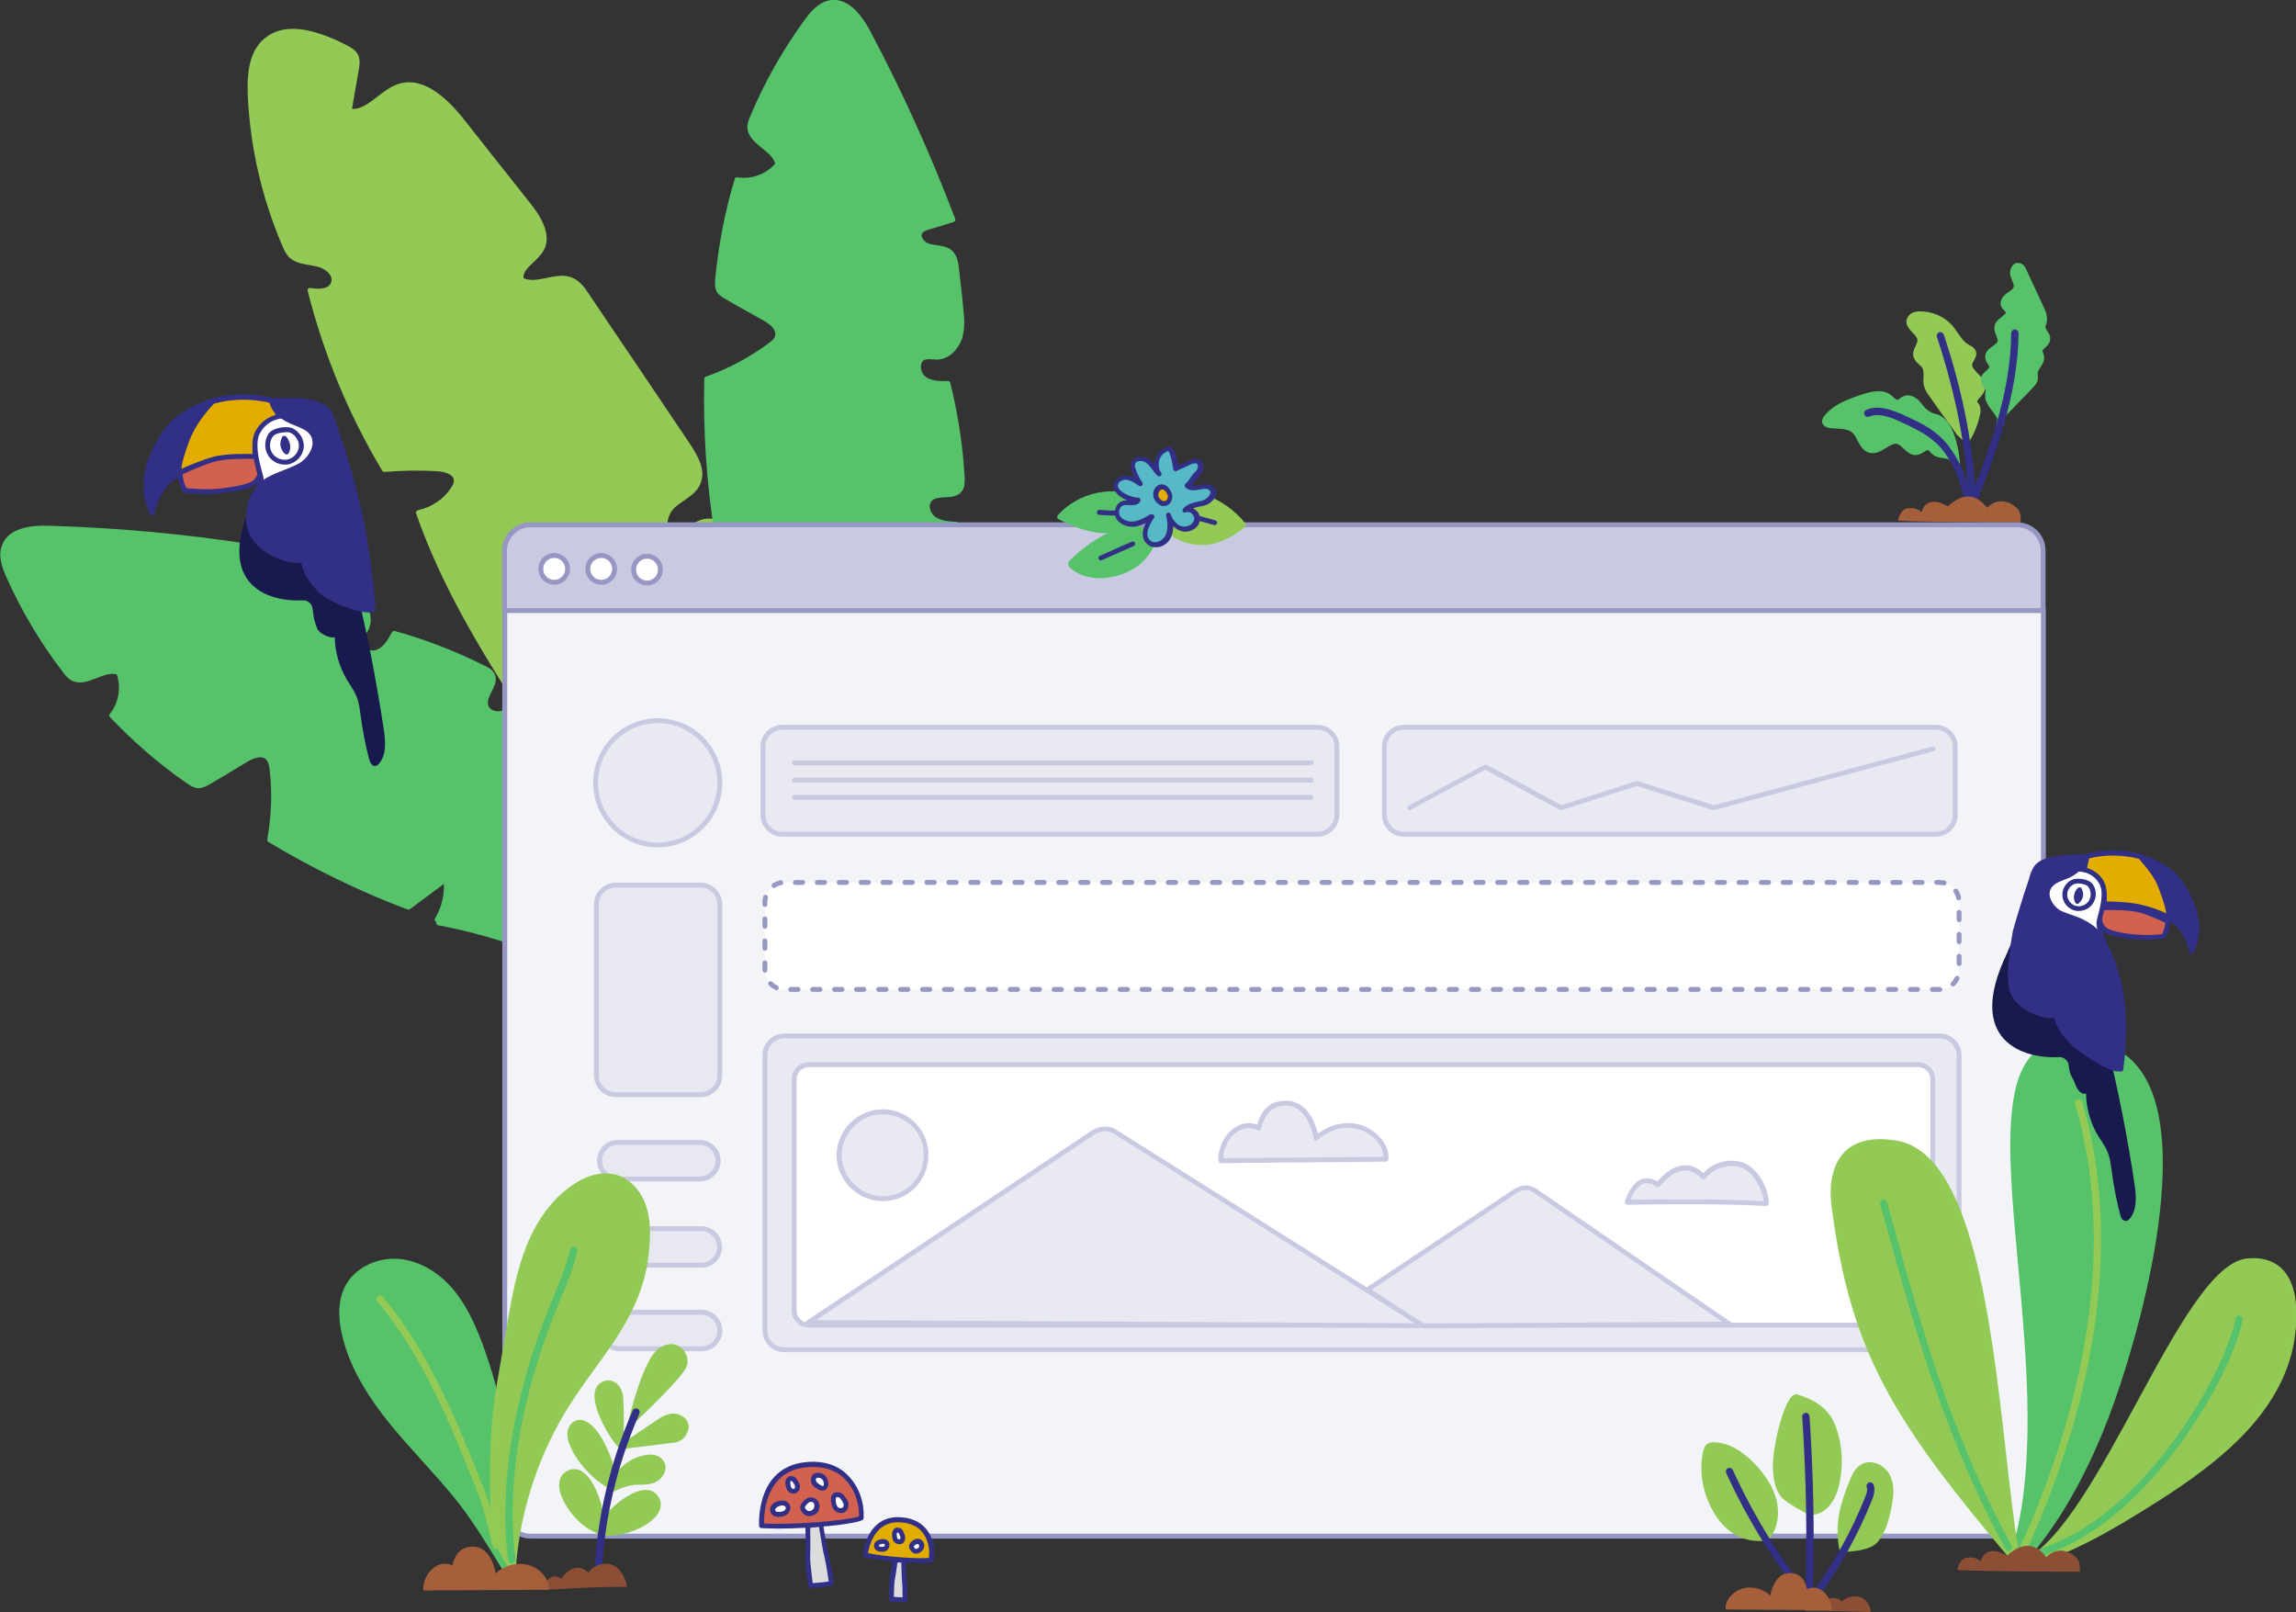 <?xml version="1.0" encoding="utf-8"?>
<!-- Generator: Adobe Illustrator 23.0.2, SVG Export Plug-In . SVG Version: 6.00 Build 0)  -->
<svg version="1.1" id="Layer_1" xmlns="http://www.w3.org/2000/svg" xmlns:xlink="http://www.w3.org/1999/xlink" x="0px" y="0px"
	 viewBox="0 0 942.5 661.7" style="enable-background:new 0 0 942.5 661.7;" xml:space="preserve">
<rect x="0" y="0" width="942.5" height="661.7" fill="#333333" stroke="none"/>
<style type="text/css">
	.st0{fill:#56C36B;}
	.st1{fill:#94C854;}
	.st2{fill:#93CA56;}
	.st3{fill:#323086;}
	.st4{fill:#A65F3B;}
	.st5{fill:none;stroke:#000000;stroke-width:2;stroke-linecap:round;stroke-linejoin:round;stroke-miterlimit:10;}
	.st6{fill:#F3F4F8;}
	.st7{fill:#9697C3;}
	.st8{fill:#E3AD00;}
	.st9{fill:#D3614F;}
	.st10{fill:#181A4E;}
	.st11{fill:#FFFFFF;}
	.st12{fill:#C9CAE1;}
	.st13{fill:#E9E9F2;}
	.st14{fill:#58B9C6;}
	.st15{fill:#8C4F36;}
	.st16{fill:#E7E8F0;}
	.st17{fill:none;stroke:#000000;stroke-width:3;stroke-linecap:round;stroke-linejoin:round;stroke-miterlimit:10;}
	.st18{fill:#56C26B;}
	.st19{fill:#DCDCDC;}
</style>
<g>
	<g>
		<g>
			<path class="st0" d="M180,378.9c17.5,3.1,34.4,9.1,51.2,15l69.2-59.8c-26.5-20.2-56-36.6-87.1-48.5c-1.7,2.6-3.5,5.4-6.4,6.7
				s-7,0.4-7.8-2.6c-1.3-4.3,4.6-8.7,2.6-12.7c-0.7-1.4-2.2-2.2-3.6-2.9c-11.7-5.8-24-10.6-36.6-14.1c-1.6,3.1-3.5,6.4-6.8,7.7
				c-3.2,1.3-7.9-1.1-7.4-4.5c0.3-1.7,1.7-3,2.5-4.5c2.2-3.8,0.8-8.9-2.2-12.2s-7.1-5.1-11.2-6.9c-4.6-2-9.2-4-13.8-6
				c-2.5-1.1-5.2-2.2-7.7-1.2c-2.6,1-4,3.8-5.9,5.9c-1.9,2.1-5.9,3.1-7.2,0.6c-0.7-1.2-0.4-2.6-0.1-3.9c0.8-3.4,1.6-6.8,2.3-10.3
				c-27.8-4.4-55.8-7-84-7.8c-7.1-0.2-16,0.8-18.4,7.5c-1.5,4,0.2,8.5,1.9,12.4c6.1,13.6,13.8,26.5,22.9,38.4
				c0.9,1.2,1.9,2.4,3.2,3.2c5.7,3.2,12.7-4.6,18.9-2.3c2.3,5.8,1.1,12.8-2.8,17.6c9.5,10.1,20,19.2,31.4,27.1
				c1.3,0.9,2.7,1.8,4.3,1.8c1.4,0,2.7-0.8,4-1.5c5.1-3,10.1-6,15.2-9.1c2.7-1.6,6.4-3.2,8.9-1.2c1.4,1.2,1.8,3.3,2,5.1
				c1.1,9.6,0.7,19.4-1,28.9c18.1,10.9,37.1,20.2,56.9,27.6c5.2-3.8,10.3-7.6,15.5-11.4c0.6,5.7-0.6,11.6-3.6,16.5"/>
			<path class="st0" d="M231.2,394.9c-0.1,0-0.2,0-0.3-0.1l-1-0.4c-16.2-5.7-33-11.6-50-14.6c-0.5-0.1-0.9-0.6-0.8-1.2
				c0-0.1,0-0.2,0.1-0.2c-0.1,0-0.2-0.1-0.3-0.1c-0.5-0.3-0.6-0.9-0.3-1.4c2.5-4.1,3.8-9.1,3.6-14.1c-2.1,1.6-4.2,3.1-6.3,4.7
				c-2.6,1.9-5.1,3.8-7.7,5.7c-0.3,0.2-0.6,0.2-0.9,0.1c-19.4-7.3-38.6-16.6-57.1-27.7c-0.4-0.2-0.5-0.6-0.5-1
				c1.7-9.7,2.1-19.3,1-28.6c-0.2-1.6-0.5-3.5-1.7-4.5c-1.6-1.2-4.2-0.8-7.7,1.3c-5.4,3.3-10.4,6.3-15.2,9.1l-0.4,0.2
				c-1.3,0.7-2.6,1.4-4.1,1.4c-1.9,0-3.4-1-4.9-2c-11.3-7.8-21.9-17-31.6-27.2c-0.3-0.4-0.4-0.9,0-1.3c3.6-4.4,4.7-10.9,2.8-16.2
				c-2.5-0.7-5.3,0.4-8.2,1.5c-3.5,1.4-7.1,2.8-10.5,0.9c-1.5-0.9-2.6-2.2-3.5-3.5c-9.2-12-16.9-25-23-38.6
				c-1.8-4.1-3.6-8.8-1.9-13.2c2-5.7,8.6-8.5,19.4-8.1c28.1,0.8,56.4,3.4,84.1,7.8c0.3,0,0.5,0.2,0.7,0.4c0.2,0.2,0.2,0.5,0.2,0.8
				c-0.7,3.5-1.5,7-2.3,10.3c-0.3,1.3-0.5,2.3,0,3.2c0.3,0.6,0.8,0.9,1.4,1c1.3,0.2,3.1-0.6,4.2-1.7c0.5-0.6,1-1.2,1.5-1.9
				c1.3-1.7,2.7-3.5,4.8-4.3c3-1.2,6.1,0.2,8.5,1.2l13.8,6c4.1,1.8,8.4,3.7,11.5,7.1c3,3.3,5,8.8,2.3,13.4c-0.3,0.5-0.7,1.1-1,1.6
				c-0.6,0.9-1.2,1.7-1.3,2.6c-0.2,1.2,0.7,2.2,1.2,2.6c1.4,1.1,3.4,1.4,4.8,0.8c3-1.2,4.7-4.2,6.3-7.2c0.2-0.4,0.7-0.6,1.2-0.5
				c12.4,3.4,24.7,8.2,36.8,14.2c1.7,0.8,3.2,1.7,4.1,3.3c1.3,2.5,0,5.1-1.2,7.4c-1,2-1.9,3.8-1.4,5.5c0.3,1.1,1.1,1.7,1.7,2
				c1.4,0.7,3.2,0.7,4.7,0c2.6-1.2,4.3-3.7,5.9-6.2l0.1-0.1c0.3-0.4,0.8-0.6,1.2-0.4c31.4,12,60.8,28.4,87.3,48.6
				c0.2,0.2,0.4,0.5,0.4,0.8c0,0.3-0.1,0.6-0.3,0.8l-69.2,59.8C231.7,394.8,231.4,394.9,231.2,394.9z M180.2,377.9
				c17.2,3.1,34,9,50.3,14.7l0.5,0.2l67.8-58.6c-26-19.7-54.6-35.6-85.1-47.3c-1.6,2.5-3.5,5.1-6.4,6.4c-2,0.9-4.5,0.9-6.4,0
				c-1.4-0.7-2.4-1.8-2.8-3.2c-0.7-2.4,0.5-4.8,1.5-6.9c1.1-2.1,2-4,1.2-5.6c-0.5-1.1-1.8-1.8-3.2-2.5
				c-11.7-5.8-23.7-10.4-35.6-13.8c-1.6,3.1-3.6,6.1-6.9,7.4c-2.1,0.9-4.8,0.4-6.8-1.1c-1.5-1.2-2.2-2.8-2-4.5
				c0.2-1.4,1-2.4,1.7-3.4c0.3-0.5,0.7-0.9,0.9-1.4c2-3.5,0.5-8.2-2.1-11.1c-2.9-3.1-6.7-4.9-10.9-6.7l-13.8-6
				c-2.6-1.1-4.9-2-6.9-1.2c-1.6,0.6-2.7,2.1-3.9,3.7c-0.5,0.7-1,1.4-1.6,2c-1.5,1.6-3.9,2.6-5.9,2.4c-1.3-0.2-2.4-0.9-2.9-2
				c-0.9-1.5-0.5-3.3-0.2-4.6c0.7-3,1.4-6.1,2.1-9.2c-27.3-4.3-55.2-6.8-82.8-7.6c-9.8-0.3-15.7,2-17.4,6.8
				c-1.4,3.7,0.2,7.9,1.9,11.7c6,13.5,13.7,26.3,22.8,38.2c0.8,1.1,1.8,2.2,2.9,3c2.5,1.4,5.5,0.2,8.7-1c3.3-1.3,6.7-2.6,10-1.4
				c0.3,0.1,0.5,0.3,0.6,0.6c2.3,5.7,1.3,12.8-2.4,17.9c9.4,9.9,19.7,18.7,30.7,26.3c1.2,0.9,2.4,1.6,3.7,1.6c1,0,2-0.6,3.1-1.2
				l0.4-0.2c4.7-2.8,9.7-5.8,15.2-9.1c4.4-2.6,7.7-3,10-1.1c1.7,1.5,2.2,3.8,2.4,5.8c1.1,9.3,0.8,18.9-0.9,28.5
				c18,10.8,36.7,19.9,55.6,27c2.4-1.8,4.9-3.6,7.3-5.4c2.6-1.9,5.2-3.8,7.8-5.7c0.3-0.2,0.7-0.3,1-0.1c0.3,0.1,0.6,0.5,0.6,0.8
				C184.5,366.9,183.2,373,180.2,377.9z"/>
		</g>
	</g>
	<g>
		<path class="st1" d="M347.5,297c-9.7-24.9-23.8-47.9-38.9-70c-5.1-7.4-13.5-15.8-21.8-12c-3.8,1.7-7.3,6-11.2,4.4
			c-4.3-1.8-2.8-8.6,0.7-11.7s8.5-5,10.3-9.3c2.2-5.1-1-10.7-4.1-15.3c-13.9-20.6-27.7-41.1-41.6-61.7c-1.6-2.4-3.3-4.8-5.9-6.1
			c-6.5-3.1-14.7,3.1-21-0.2c-1.2-5,5.6-8,8.2-12.5c3.3-5.8-1-12.9-5.1-18.1C208,73.1,198.9,61.6,189.8,50
			c-6.6-8.4-16.3-17.9-26.4-14.3c-7.2,2.5-12.5,11.3-20.1,10c1-5.7,2-11.5,3-17.2c0.3-1.7,0.6-3.6-0.1-5.2c-0.8-1.8-2.7-2.8-4.4-3.7
			c-10.5-5.4-24.4-10.4-33.1-2.4c-5.8,5.3-6.3,14.2-6,22.1c1,21,5.8,41.9,14.1,61.3c0.7,1.6,1.4,3.2,2.6,4.4
			c2.7,2.7,7.1,2.6,10.9,3.5s7.9,4.2,6.5,7.9c-1.3,3.4-6,3.5-9.6,2.8c6.5,25.8,16.8,50.7,30.5,73.5c7.2-0.6,14.5-0.7,21.7-0.3
			c3.3,0.2,7.5,1.3,7.8,4.5c0.1,1.4-0.5,2.7-1.3,3.8c-3.2,4.9-8.4,8.4-14.2,9.6c9.9,28.4,25.4,54.5,41.7,79.7
			c5.2,8,12.2,16.8,21.7,16.2c9.2-0.6,18.8-10,26.2-4.5c-1.9,9.8-9.5,18.3-19,21.3c2.2,8,7.6,15,14.8,19L347.5,297z"/>
		<path class="st2" d="M257.1,343c-0.2,0-0.3,0-0.5-0.1c-7.4-4.1-13-11.3-15.3-19.6c-0.1-0.5,0.2-1.1,0.7-1.2
			c8.9-2.8,16.2-10.8,18.2-19.9c-4-2.5-8.9-0.4-14.1,1.8c-3.5,1.5-7.2,3.1-10.9,3.3c-10,0.6-17.3-8.6-22.6-16.7
			c-15.7-24.3-31.7-50.8-41.8-79.9c-0.1-0.3-0.1-0.6,0.1-0.8s0.4-0.4,0.7-0.5c5.6-1.2,10.5-4.5,13.6-9.2c0.8-1.2,1.2-2.2,1.1-3.2
			c-0.2-2.3-3.7-3.4-6.9-3.6c-7.2-0.4-14.4-0.3-21.6,0.3c-0.4,0-0.7-0.2-0.9-0.5c-13.7-22.9-24-47.7-30.6-73.8
			c-0.1-0.3,0-0.7,0.2-0.9c0.2-0.2,0.6-0.4,0.9-0.3c1.7,0.3,7.2,1.1,8.5-2.2c0.3-0.9,0.3-1.8-0.2-2.8c-0.9-1.7-3.1-3.2-5.6-3.8
			c-1-0.2-2-0.4-3-0.6c-3-0.5-6.1-1-8.4-3.2c-1.3-1.3-2.1-3-2.8-4.7c-8.4-19.6-13.2-40.4-14.2-61.7c-0.3-8.2,0.2-17.3,6.3-22.9
			c7.2-6.6,18.4-5.9,34.2,2.2c1.9,1,3.9,2.1,4.9,4.2c0.8,1.9,0.5,4.2,0.2,5.8c-0.5,2.8-1,5.7-1.5,8.6c-0.4,2.5-0.9,5-1.3,7.6
			c3.7,0.2,7-2.4,10.4-5c2.6-2,5.2-4,8.2-5.1c8.3-3,17.6,2,27.5,14.6c9.1,11.5,18.2,23.1,27.3,34.5c6.3,8,8,14.3,5.2,19.2
			c-1,1.8-2.6,3.3-4.1,4.7c-2.3,2.2-4.4,4.2-4.1,6.6c2.8,1.2,6,0.6,9.4-0.1c3.7-0.8,7.6-1.6,11.1,0.1c2.8,1.4,4.6,3.8,6.3,6.4
			c6.9,10.3,13.9,20.6,20.8,30.8c6.9,10.3,13.8,20.5,20.8,30.9c3.5,5.3,6.5,10.9,4.2,16.3c-1.3,3.2-4.2,5.1-6.9,7
			c-1.3,0.9-2.5,1.7-3.6,2.7c-2,1.8-3.3,5.1-2.9,7.4c0.2,1.3,0.9,2.1,1.9,2.6c2.2,0.9,4.3-0.5,6.8-2.2c1.2-0.8,2.4-1.6,3.6-2.2
			c10-4.6,19.4,7.1,23,12.3c12.6,18.5,28.5,43.2,39,70.2c0.2,0.5,0,1-0.5,1.3l-90.4,45C257.4,343,257.3,343,257.1,343z M243.5,323.6
			c2.2,7.3,7.1,13.5,13.6,17.2l89.1-44.4c-10.5-26.5-26-50.7-38.5-68.9c-3.3-4.8-12-15.6-20.6-11.7c-1.1,0.5-2.3,1.3-3.3,2
			c-2.7,1.8-5.5,3.7-8.6,2.4c-1.7-0.7-2.8-2.2-3.2-4.1c-0.5-3.1,1-7,3.6-9.3c1.2-1.1,2.5-2,3.8-2.9c2.6-1.8,5.1-3.5,6.2-6.1
			c1.9-4.5-0.8-9.6-4-14.4c-6.9-10.3-13.9-20.6-20.8-30.9c-6.9-10.3-13.8-20.5-20.8-30.8c-1.6-2.5-3.2-4.6-5.5-5.8
			c-2.9-1.4-6.3-0.7-9.8,0c-3.8,0.8-7.7,1.6-11.2-0.2c-0.3-0.1-0.4-0.4-0.5-0.7c-0.9-3.7,1.9-6.4,4.6-9c1.4-1.4,2.9-2.7,3.7-4.3
			c2.4-4.1,0.7-9.7-5-17c-9.1-11.3-18.2-23-27.3-34.5c-9.4-11.9-17.9-16.6-25.3-14c-2.7,0.9-5.2,2.9-7.6,4.8c-3.9,3-7.9,6.1-13,5.3
			c-0.3,0-0.5-0.2-0.6-0.4c-0.2-0.2-0.2-0.5-0.2-0.7c0.5-2.8,1-5.7,1.5-8.6c0.5-2.9,1-5.8,1.5-8.6c0.3-1.8,0.5-3.3,0-4.6
			c-0.7-1.5-2.3-2.4-3.9-3.2c-15-7.7-25.5-8.6-32-2.6c-5.5,5-6,13.6-5.7,21.3c1,21,5.7,41.5,14,60.9c0.7,1.5,1.3,3,2.4,4.1
			c1.8,1.8,4.4,2.2,7.3,2.6c1,0.2,2.1,0.3,3.2,0.6c3,0.7,5.7,2.6,6.9,4.8c0.8,1.4,0.9,3,0.3,4.4c-1.1,2.9-4.5,4.2-9.2,3.7
			c6.5,25.2,16.5,49.1,29.7,71.2c7-0.6,14.2-0.6,21.2-0.3c2.5,0.2,8.3,1,8.7,5.4c0.1,1.5-0.4,3-1.5,4.5c-3.1,4.8-8.1,8.3-13.7,9.7
			c10.1,28.5,25.8,54.5,41.2,78.4c5,7.6,11.8,16.3,20.8,15.7c3.3-0.2,6.9-1.7,10.2-3.1c5.7-2.4,11.6-4.9,16.6-1.2
			c0.3,0.2,0.5,0.6,0.4,1C260.4,311.7,252.9,320.3,243.5,323.6z"/>
	</g>
	<g>
		<g>
			<path class="st0" d="M295.1,232.7c6,16.8,9.2,34.4,12.4,51.9l39.6,14l46.6,16.5c4.4-33.1,4-66.7-1.1-99.7c-3.1-0.2-6.4-0.4-9-2.2
				s-3.8-5.9-1.6-8.1c3.1-3.2,9.9-0.3,12.4-4.1c0.9-1.3,0.8-3,0.8-4.6c-0.7-13.1-2.7-26.1-5.9-38.8c-3.5,0.1-7.3,0.1-10-2.1
				s-3-7.4,0.3-8.6c1.6-0.6,3.4,0,5.1,0c4.4,0,8.1-3.7,9.5-7.9s0.9-8.7,0.4-13.1c-0.5-5-1.1-10-1.6-14.9c-0.3-2.7-0.7-5.6-2.8-7.3
				c-2.2-1.8-5.3-1.6-8.1-2.2s-5.6-3.6-4.1-6c0.7-1.2,2.1-1.6,3.4-2c3.4-1,6.7-2,10.1-3.1c-10-26.3-21.6-52-34.8-76.8
				c-3.3-6.3-8.6-13.5-15.6-12.3c-4.2,0.7-7.3,4.3-9.8,7.8c-8.8,12.1-16.2,25.2-22,38.9c-0.6,1.4-1.2,2.9-1.2,4.4
				c0.1,6.5,10.3,8.8,11.4,15.3c-3.9,4.9-10.6,7.3-16.7,6.3c-4.1,13.2-6.7,26.9-8,40.7c-0.1,1.6-0.2,3.3,0.5,4.7
				c0.7,1.2,2,2,3.3,2.7c5.1,2.9,10.3,5.8,15.4,8.7c2.8,1.6,6,4,5.4,7.1c-0.3,1.9-1.9,3.2-3.5,4.3c-7.8,5.7-16.5,10.3-25.6,13.5
				c-0.5,21.1,0.9,42.3,4.2,63.1c5.9,2.6,11.7,5.2,17.6,7.8c-4.6,3.4-10.4,5.2-16.1,5.1"/>
			<path class="st0" d="M393.7,316.1c-0.1,0-0.2,0-0.3-0.1l-86.2-30.5c-0.3-0.1-0.6-0.4-0.7-0.8l-0.1-0.3
				c-3.1-17.1-6.4-34.8-12.3-51.4c-0.2-0.5,0.1-1.1,0.6-1.3c0.1,0,0.2,0,0.2-0.1c0,0,0,0,0,0c0-0.6,0.5-1,1-1c5,0.1,9.9-1.3,14-3.9
				c-2.4-1.1-4.8-2.1-7.2-3.2c-2.9-1.3-5.8-2.6-8.8-3.9c-0.3-0.1-0.5-0.4-0.6-0.8c-3.3-20.8-4.7-42.1-4.2-63.3
				c0-0.4,0.3-0.8,0.7-0.9c9-3.2,17.5-7.7,25.3-13.4c1.7-1.2,2.9-2.2,3.1-3.6c0.4-2-1.2-4-4.9-6.1c-2.5-1.4-5.1-2.9-7.7-4.3
				c-2.6-1.5-5.2-2.9-7.7-4.4c-1.4-0.8-2.9-1.7-3.7-3.1c-0.9-1.7-0.7-3.6-0.6-5.3c1.4-14.3,4.1-28.1,8-40.9c0.1-0.5,0.6-0.8,1.1-0.7
				c5.7,0.9,11.8-1.3,15.5-5.6c-0.6-2.5-2.9-4.4-5.4-6.4c-2.9-2.4-5.9-4.8-6-8.6c0-1.7,0.6-3.3,1.3-4.8c5.8-13.8,13.3-27,22.1-39.1
				c2.6-3.6,5.9-7.4,10.4-8.2c6-1,11.7,3.3,16.7,12.8c13,24.5,24.7,50.3,34.8,76.9c0.1,0.3,0.1,0.5,0,0.8c-0.1,0.2-0.3,0.4-0.6,0.5
				c-3,1-6.2,1.9-10.1,3.1l-0.1,0c-1.1,0.4-2.2,0.7-2.7,1.5c-0.3,0.5-0.4,1.1-0.1,1.8c0.5,1.2,2,2.4,3.5,2.7
				c0.8,0.2,1.6,0.3,2.3,0.4c2.2,0.3,4.4,0.6,6.2,2c2.5,2,2.9,5.5,3.2,8c0.2,2.3,0.5,4.6,0.8,7c0.3,2.6,0.6,5.3,0.8,7.9
				c0.5,4.5,1,9.1-0.4,13.5c-1.4,4.1-5.2,8.6-10.4,8.6c-0.6,0-1.2-0.1-1.8-0.1c-1.1-0.1-2.1-0.2-2.9,0.1c-1.2,0.4-1.6,1.4-1.7,2.2
				c-0.3,1.7,0.4,3.6,1.7,4.7c2.3,1.9,5.8,2,9.3,1.9c0.5,0,0.9,0.3,1,0.8c3.2,12.9,5.2,26,5.9,39l0,0.5c0,1.5,0,3.3-1,4.7
				c-1.6,2.4-4.5,2.6-7.1,2.7c-2.2,0.1-4.2,0.3-5.4,1.5c-0.8,0.8-0.9,1.9-0.8,2.6c0.1,1.5,1,3.1,2.3,4c2.4,1.6,5.4,1.8,8.4,2
				c0.5,0,0.9,0.4,1,0.8c5.1,33.2,5.5,66.9,1.1,100c0,0.3-0.2,0.6-0.5,0.7C394.1,316.1,393.9,316.1,393.7,316.1z M308.4,283.9
				l84.5,29.9c4.2-32.3,3.8-65-1.1-97.4c-3-0.2-6.1-0.5-8.7-2.3c-1.8-1.2-3-3.3-3.2-5.4c-0.1-1.7,0.4-3.2,1.4-4.2
				c1.7-1.8,4.3-1.9,6.7-2.1c2.4-0.1,4.5-0.3,5.5-1.8c0.7-0.9,0.6-2.2,0.6-3.6l0-0.4c-0.7-12.6-2.6-25.3-5.7-37.8
				c-3.7,0.1-7.2-0.2-9.9-2.3c-1.8-1.5-2.8-4.2-2.4-6.5c0.3-1.8,1.4-3.2,3-3.8c1.3-0.5,2.6-0.3,3.8-0.2c0.6,0.1,1.1,0.1,1.6,0.1
				c4.2,0,7.4-3.7,8.6-7.2c1.3-4,0.8-8.4,0.4-12.7c-0.3-2.7-0.6-5.3-0.8-7.9c-0.3-2.3-0.5-4.7-0.8-7c-0.3-2.8-0.7-5.2-2.4-6.6
				c-1.4-1.1-3.2-1.4-5.2-1.6c-0.8-0.1-1.7-0.2-2.5-0.4c-2.1-0.5-4.2-2.1-5-3.9c-0.5-1.2-0.4-2.5,0.2-3.6c0.9-1.5,2.5-2,3.8-2.4
				l0.1,0c3.5-1,6.4-1.9,9.1-2.8c-10-26.1-21.5-51.6-34.4-75.7c-3.1-6-8.2-12.9-14.5-11.8c-3.9,0.6-6.8,4.1-9.2,7.4
				c-8.7,12-16.1,25-21.9,38.7c-0.6,1.4-1.1,2.7-1.1,4c0,2.9,2.6,4.9,5.2,7.1c2.7,2.2,5.6,4.5,6.2,8c0,0.3,0,0.6-0.2,0.8
				c-3.8,4.8-10.5,7.5-16.8,6.8c-3.8,12.5-6.4,25.8-7.7,39.7c-0.1,1.5-0.2,3,0.4,4.2c0.6,1,1.8,1.7,2.9,2.3c2.6,1.5,5.1,2.9,7.7,4.4
				c2.6,1.5,5.2,2.9,7.7,4.4c1.7,1,6.7,3.8,5.9,8.2c-0.3,2.2-2.1,3.7-3.9,4.9c-7.7,5.7-16.2,10.2-25.2,13.4
				c-0.4,20.7,0.9,41.4,4.1,61.7c2.8,1.2,5.5,2.5,8.3,3.7c2.9,1.3,5.8,2.6,8.8,3.9c0.3,0.1,0.6,0.5,0.6,0.8c0,0.4-0.1,0.7-0.4,0.9
				c-4.7,3.5-10.6,5.4-16.5,5.3C302,249.3,305.3,266.9,308.4,283.9z"/>
		</g>
	</g>
	<g>
		<g>
			<path class="st1" d="M804.5,177.5c-3.8-5.3-7.5-10.5-11.3-15.8c-0.8-1.1-1.6-2.3-2-3.7c-0.6-2.6,0.5-5.6-0.9-7.8
				c-1-1.6-3-2.4-3.5-4.2c-0.6-2.3,1.9-4.4,1.6-6.7c-0.4-3.3-5.7-5.3-4.3-8.3c0.6-1.3,2.2-1.7,3.7-1.7c4.6-0.1,9.3,1.9,12.3,5.4
				c2.4,2.8,4,6.5,7.2,8.2c0.8,0.4,1.7,0.7,2.1,1.5c0.8,1.5-1,3.1-1.4,4.7c-1,4.1,6.4,6.7,5.1,10.7c-0.7,2.2-3.8,3.7-3,5.8
				c0.2,0.6,0.8,1,1,1.6c0.3,0.7,0.2,1.6,0.1,2.4c-0.8,3.7-2.1,7.3-4,10.5L804.5,177.5z"/>
			<path class="st2" d="M807.2,181.6c-0.4,0-0.8-0.1-1-0.4l-2.7-2.6c-0.1-0.1-0.1-0.1-0.2-0.2c-1.9-2.7-3.8-5.3-5.7-7.9
				c-1.9-2.6-3.7-5.2-5.6-7.9c-0.9-1.2-1.8-2.6-2.2-4.2c-0.3-1.3-0.3-2.5-0.2-3.7c0-1.5,0.1-2.7-0.5-3.7c-0.3-0.5-0.8-0.9-1.3-1.4
				c-0.9-0.8-1.9-1.7-2.3-3.2c-0.5-1.8,0.3-3.3,0.9-4.5c0.4-0.9,0.8-1.7,0.7-2.4c-0.1-1-1.1-2-2-3c-1.4-1.5-3.4-3.5-2.1-6.1
				c0.8-1.7,2.6-2.6,5.1-2.6c5.1-0.1,10.2,2.2,13.4,5.9c0.8,1,1.5,2,2.2,3c1.4,2,2.7,3.9,4.5,4.8c0.1,0,0.2,0.1,0.3,0.2
				c0.8,0.4,1.8,0.9,2.4,2c0.9,1.7,0,3.2-0.7,4.4c-0.3,0.5-0.5,1-0.6,1.3c-0.3,1.1,0.7,2.3,2.3,3.9c1.7,1.8,3.8,4,2.8,6.9
				c-0.4,1.2-1.2,2.1-1.9,2.9c-0.8,0.9-1.3,1.5-1.1,1.9c0,0.1,0.2,0.3,0.3,0.4c0.2,0.3,0.5,0.7,0.7,1.2c0.4,1.1,0.3,2.3,0.2,3.1
				c0,0,0,0.1,0,0.1c-0.9,4.1-2.3,7.8-4.2,10.9c-0.2,0.4-0.6,0.7-1.1,0.7C807.3,181.6,807.3,181.6,807.2,181.6z M805.6,176.5
				l1.2,1.1c1.3-2.5,2.2-5.3,2.9-8.3c0.1-0.5,0.1-1.2,0-1.6c0,0,0-0.1,0-0.1c0-0.1-0.2-0.2-0.2-0.3c-0.2-0.3-0.6-0.7-0.8-1.3
				c-0.8-2,0.6-3.7,1.7-4.8c0.6-0.6,1.1-1.3,1.3-1.9c0.4-1.1-0.6-2.2-2.1-3.9c-1.6-1.7-3.7-3.9-3-6.7c0.2-0.8,0.6-1.5,0.9-2.1
				c0.3-0.6,0.7-1.3,0.6-1.6c-0.1-0.2-0.6-0.5-1-0.7c-0.1-0.1-0.3-0.1-0.4-0.2c-2.5-1.3-4.1-3.6-5.6-5.8c-0.7-1-1.3-1.9-2.1-2.8
				c-2.7-3.1-6.9-5-11.1-4.9c-0.5,0-2,0.1-2.4,0.8c-0.3,0.6,0.1,1.3,1.6,2.8c1.2,1.3,2.6,2.7,2.8,4.7c0.2,1.5-0.4,2.8-1,4
				c-0.5,1-0.8,1.8-0.7,2.5c0.2,0.6,0.8,1.1,1.4,1.7c0.6,0.6,1.3,1.2,1.9,2.1c1.1,1.7,1,3.6,1,5.4c0,1-0.1,2,0.1,2.9
				c0.3,1.1,1.1,2.2,1.8,3.2c1.9,2.7,3.8,5.3,5.7,7.9C801.9,171.3,803.8,173.9,805.6,176.5z"/>
		</g>
		<g>
			<path class="st0" d="M802.8,190c0.1-1.7-1.8-2.9-3.4-3.2c-1.7-0.3-3.6-0.3-4.9-1.3c-1-0.7-1.6-2-2.8-2.2
				c-1.7-0.4-3.1,1.6-4.9,1.9c-3.1,0.6-4.8-3.8-7.9-4.5c-3.9-0.9-7.1,4.6-11,3.7c-3.4-0.8-3.9-5.5-6.4-7.9c-2.6-2.5-6.6-2-10.2-2.4
				c-0.8-0.1-1.7-0.4-1.9-1.1c-0.1-0.5,0.2-1,0.5-1.4c3.6-4.5,9.4-6.6,14.9-8.4c3.5-1.1,7.7-2.2,10.6,0.1c1.1,0.9,2.2,2.3,3.6,2.1
				c1.1-0.1,1.8-1.2,2.9-1.6c1.6-0.7,3.4,0.3,4.6,1.5c1.2,1.2,2.1,2.8,3.4,3.8c1.2,0.9,2.6,1.8,4.1,2.1
				C801.8,172.8,802.8,190,802.8,190z"/>
			<path class="st0" d="M802.8,191.5L802.8,191.5c-0.8,0-1.5-0.6-1.5-1.4c0-0.1,0-0.3,0-0.4c-0.2-0.6-1.2-1.2-2.2-1.4
				c-0.4-0.1-0.7-0.1-1.1-0.2c-1.5-0.2-3.1-0.4-4.4-1.4c-0.4-0.3-0.8-0.7-1.2-1.1c-0.4-0.4-0.7-0.8-0.9-0.8
				c-0.5-0.1-1.1,0.3-1.7,0.7c-0.8,0.5-1.6,1-2.7,1.2c-2.4,0.5-4.2-1.2-5.6-2.5c-1-0.9-1.9-1.8-2.8-2c-1.3-0.3-2.7,0.6-4.4,1.6
				c-1.9,1.2-4.1,2.6-6.7,2.1c-2.7-0.6-4-3-5.1-5.1c-0.6-1.2-1.2-2.4-2-3.1c-1.6-1.5-4.1-1.7-6.7-1.8c-0.9,0-1.7-0.1-2.6-0.2
				c-2.3-0.3-3-1.5-3.2-2.2c0,0,0-0.1,0-0.1c-0.2-1.2,0.5-2.3,0.8-2.6c3.8-4.8,9.6-6.9,15.6-8.9c4-1.3,8.6-2.4,12,0.4
				c0.3,0.2,0.5,0.5,0.8,0.7c0.6,0.5,1.2,1.2,1.7,1.1c0.3,0,0.6-0.3,0.9-0.5c0.4-0.3,1-0.7,1.7-1c1.9-0.8,4.2-0.1,6.2,1.8
				c0.6,0.6,1,1.2,1.5,1.8c0.6,0.7,1.1,1.4,1.8,1.9c0.9,0.7,2.2,1.6,3.5,1.8c3.8,0.8,6.7,4.5,8.5,11.1c1,3.6,1.3,7,1.5,8.4
				c0.1,0.3,0.1,0.6,0.1,0.9C804.2,190.9,803.6,191.5,802.8,191.5z M791.2,181.7c0.3,0,0.5,0,0.8,0.1c1.2,0.2,1.9,1,2.6,1.7
				c0.3,0.3,0.5,0.6,0.8,0.7c0.7,0.6,1.8,0.7,3,0.9c0.4,0.1,0.9,0.1,1.3,0.2c0.4,0.1,0.7,0.2,1.1,0.3c-0.9-5.3-3-12.1-7.1-13
				c-1.9-0.4-3.5-1.5-4.7-2.4c-0.9-0.7-1.6-1.6-2.3-2.4c-0.4-0.5-0.8-1.1-1.3-1.5c-0.8-0.8-2-1.6-2.9-1.2c-0.4,0.1-0.7,0.4-1,0.6
				c-0.6,0.5-1.3,1-2.4,1.1c-1.7,0.2-3.1-1-4-1.9c-0.2-0.2-0.4-0.4-0.6-0.6c-2.3-1.8-5.9-0.9-9.2,0.2c-5.6,1.8-10.9,3.8-14.2,7.9
				c0.1,0,0.2,0.1,0.4,0.1c0.8,0.1,1.6,0.1,2.4,0.2c2.9,0.2,6.2,0.3,8.6,2.6c1.2,1.1,1.9,2.5,2.6,3.9c1.1,2,1.8,3.3,3.1,3.6
				c1.3,0.3,2.7-0.6,4.3-1.6c1.9-1.2,4.1-2.6,6.7-2.1c1.8,0.4,3.1,1.6,4.2,2.7c1.3,1.2,2.1,1.9,3,1.8c0.5-0.1,1.1-0.4,1.6-0.8
				C789,182.4,790,181.7,791.2,181.7z"/>
		</g>
		<g>
			<path class="st0" d="M821.1,174c1.9-4-5-7.4-4.7-11.8c0-0.8,0.3-1.6,0.2-2.4c-0.3-1.4-1.9-2.3-2-3.7c-0.1-2.2,3.4-3.1,3.5-5.3
				c0.1-1.5-1.6-2.6-1.7-4.2c-0.1-2.7,4.3-3.4,5-6c0.6-2.2-1.8-4.3-1.2-6.5c0.7-2.6,5.3-3.7,4.5-6.2c-0.3-1-1.5-1.6-1.9-2.6
				c-0.6-1.4,0.7-2.9,2-3.8s2.8-1.7,3.2-3.2c0.5-1.7-0.7-3.3-1.3-5s0.3-4.2,2-3.8c0.9,0.2,1.4,1.1,1.8,2c2.3,5,4.6,9.9,6.9,14.9
				c0.8,1.7,1.6,3.5,1.3,5.4c-0.2,1-0.7,2-0.5,3c0.3,1.5,2,2.6,1.9,4.2c-0.1,2.1-3.4,3.1-3.2,5.2c0.1,0.6,0.5,1.2,0.6,1.8
				c0.7,2.4-2.2,4.4-2.5,6.8c-0.1,0.9,0.1,1.9,0,2.8c-0.2,1.1-1,1.9-1.8,2.7c-3.8,4-7.6,7.9-11.4,11.9L821.1,174z"/>
			<path class="st0" d="M821.1,175.5c-0.2,0-0.3,0-0.5-0.1c-0.7-0.2-1.1-1-1-1.7l0.3-1.5c-0.2-1-0.9-2-2.1-3.5
				c-1.4-1.9-3.1-4-2.9-6.6c0-0.4,0.1-0.9,0.1-1.2c0.1-0.3,0.1-0.6,0.1-0.9c-0.1-0.3-0.4-0.7-0.7-1.1c-0.5-0.7-1.2-1.6-1.3-2.8
				c-0.1-1.9,1.2-3,2.2-3.9c0.6-0.5,1.2-1.1,1.3-1.5c0-0.3-0.3-0.8-0.6-1.3c-0.5-0.7-1-1.6-1.1-2.8c-0.1-2.3,1.7-3.5,3.1-4.5
				c0.9-0.7,1.8-1.3,2-2c0.2-0.6-0.2-1.4-0.5-2.3c-0.5-1.2-1.1-2.6-0.7-4.2c0.4-1.6,1.8-2.7,3-3.6c1-0.8,1.7-1.4,1.6-1.7
				c-0.1-0.2-0.4-0.5-0.6-0.8c-0.4-0.4-1-1-1.3-1.7c-0.8-1.8,0.2-4,2.5-5.6c0.2-0.1,0.4-0.3,0.6-0.4c0.9-0.6,1.8-1.2,2-2
				c0.2-0.7-0.2-1.6-0.6-2.6c-0.2-0.5-0.4-1-0.6-1.5c-0.6-1.6-0.2-3.6,0.8-4.8c0.8-0.9,1.8-1.2,2.9-0.9c1.7,0.4,2.5,2,2.8,2.9
				c1.2,2.5,2.3,5,3.5,7.5c1.1,2.5,2.3,4.9,3.4,7.4c0.8,1.6,1.8,3.8,1.4,6.3c-0.1,0.4-0.2,0.7-0.3,1.1c-0.2,0.5-0.3,1-0.2,1.4
				c0.1,0.4,0.4,0.8,0.7,1.3c0.6,0.9,1.3,1.9,1.2,3.3c-0.1,1.6-1.2,2.7-2.1,3.5c-0.5,0.5-1.1,1-1.1,1.4c0,0.1,0.1,0.3,0.2,0.5
				c0.1,0.3,0.3,0.7,0.4,1.1c0.5,2-0.5,3.7-1.4,5c-0.5,0.8-1,1.6-1.1,2.3c0,0.3,0,0.7,0,1.1c0,0.5,0.1,1.1,0,1.6c0,0,0,0.1,0,0.1
				c-0.3,1.6-1.3,2.6-2.2,3.5c-1.9,2-3.8,4-5.7,5.9c-1.8,1.9-3.6,3.7-5.4,5.6l-0.3,1.4c0,0.7-0.1,1.5-0.5,2.3
				C822.2,175.2,821.7,175.5,821.1,175.5z M828.4,111c-0.2,0.1-0.5,1-0.3,1.8c0.1,0.4,0.3,0.8,0.5,1.2c0.6,1.4,1.3,2.9,0.8,4.7
				c-0.5,1.8-2,2.8-3.3,3.7c-0.2,0.1-0.4,0.2-0.5,0.4c-1.1,0.8-1.6,1.6-1.5,2c0.1,0.2,0.4,0.5,0.6,0.8c0.5,0.5,1.1,1.1,1.3,2
				c0.8,2.3-1.2,3.9-2.6,5c-0.9,0.7-1.7,1.4-1.9,2.1c-0.2,0.6,0.2,1.4,0.5,2.3c0.5,1.2,1.1,2.6,0.7,4.2c-0.5,1.7-1.9,2.7-3.1,3.6
				c-1.1,0.8-1.8,1.3-1.8,1.9c0,0.3,0.3,0.8,0.6,1.3c0.5,0.8,1.1,1.8,1.1,3c-0.1,1.7-1.3,2.8-2.3,3.6c-0.6,0.5-1.2,1.1-1.2,1.5
				c0,0.2,0.4,0.7,0.7,1.1c0.5,0.6,1.1,1.4,1.3,2.4c0,0,0,0.1,0,0.1c0.1,0.7,0,1.3-0.1,1.8c0,0.3-0.1,0.6-0.1,0.8c0,0,0,0.1,0,0.1
				c-0.1,1.5,1.1,3,2.3,4.6c0.4,0.5,0.8,1,1.2,1.6c1.7-1.8,3.4-3.5,5-5.3c1.9-2,3.8-3.9,5.7-5.9c0.7-0.7,1.3-1.3,1.4-1.9
				c0-0.3,0-0.7,0-1.1c0-0.5-0.1-1.1,0-1.6c0.2-1.4,0.9-2.5,1.5-3.5c0.8-1.2,1.2-2,1-2.7c0-0.1,0-0.1,0-0.2c0-0.1-0.1-0.4-0.2-0.6
				c-0.1-0.4-0.3-0.8-0.4-1.2c0,0,0-0.1,0-0.1c-0.2-1.8,1.1-3,2-3.9c0.6-0.5,1.1-1.1,1.2-1.5c0-0.4-0.3-0.9-0.7-1.5
				c-0.5-0.7-1-1.4-1.2-2.4c-0.2-1.1,0.1-2,0.3-2.8c0.1-0.3,0.2-0.5,0.2-0.8c0.2-1.3-0.4-2.8-1.2-4.5c-1.1-2.5-2.3-4.9-3.4-7.4
				c-1.2-2.5-2.3-5-3.5-7.5C828.7,111.1,828.5,111,828.4,111z"/>
		</g>
		<path class="st3" d="M809.7,208.7c-0.8,0-1.5-0.6-1.5-1.4c-0.7-21.9-5.2-45.1-13.1-69c-0.3-0.8,0.2-1.6,0.9-1.9
			c0.8-0.3,1.6,0.2,1.9,0.9c8.1,24.2,12.5,47.6,13.3,69.8C811.2,208,810.6,208.7,809.7,208.7C809.7,208.7,809.7,208.7,809.7,208.7z"
			/>
		<path class="st3" d="M808,209.7c-0.8,0-1.4-0.6-1.5-1.4c-0.6-7.9-3.4-15.7-7.8-21.9c-1.6-2.3-3.1-4-4.9-5.4
			c-3.7-3.2-8.2-5.3-12.6-7.4l-1.1-0.5c-4.1-1.9-8.8-3.7-12.8-2.1c-0.8,0.3-1.6,0-2-0.8c-0.3-0.8,0-1.6,0.8-2c5-2.1,10.5,0,15.2,2.1
			l1.1,0.5c4.6,2.1,9.3,4.3,13.3,7.8c1.9,1.6,3.6,3.5,5.3,6c4.8,6.7,7.8,15,8.4,23.5c0.1,0.8-0.6,1.5-1.4,1.6
			C808.1,209.7,808,209.7,808,209.7z"/>
		<path class="st3" d="M808.9,209.9c-0.2,0-0.4,0-0.5-0.1c-0.8-0.3-1.2-1.2-0.9-1.9c8.4-21.5,17.9-45.9,18.1-71.2
			c0-0.8,0.7-1.5,1.5-1.5c0,0,0,0,0,0c0.8,0,1.5,0.7,1.5,1.5c-0.2,25.8-9.8,50.5-18.3,72.2C810.1,209.5,809.5,209.9,808.9,209.9z"/>
		<g>
			<path class="st4" d="M815.7,208.4c-7.6-9.9-15.4-0.8-16.2-0.6c0,0-8.5-5.5-10.7,2.4c-2.1-1.8-3.5-1.7-5.6-1.6
				c-2.2,0.1-3.8,2.9-4,5.1c13.2,0.7,50.2,0.7,50.2,0.7s0.8-4.4-2.1-6.4C827.2,207.9,821.4,202.7,815.7,208.4z"/>
		</g>
	</g>
	<path class="st5" d="M172.5,617.3"/>
	<path class="st5" d="M203.7,622.4"/>
	<g>
		<path class="st6" d="M828.1,630.5H217.8c-5.8,0-10.6-4.8-10.6-10.6V250.4h631.6v369.4C838.8,625.7,834,630.5,828.1,630.5z"/>
		<path class="st7" d="M828.1,631.5H217.8c-6.4,0-11.6-5.2-11.6-11.6V250.4c0-0.6,0.4-1,1-1h631.6c0.6,0,1,0.4,1,1v369.4
			C839.8,626.3,834.6,631.5,828.1,631.5z M208.2,251.4v368.5c0,5.2,4.4,9.6,9.6,9.6h610.3c5.3,0,9.7-4.4,9.7-9.7V251.4H208.2z"/>
	</g>
	<g>
		<g>
			<path class="st3" d="M62.5,210.3L62.5,210.3c0,0-8.5-12.9,5.4-33.1c5-7.2,14.2-11.2,19.6-12.8l0.1,0.5c-4.4,5-8.1,10.7-10.9,16.8
				c-1.5,3.2-2.7,6.5-3,10c-0.1,0.8-0.1,1.5-0.1,2.3v0.1c-1,0.6-2,1.2-2.9,1.9c-4.7,3.5-7.5,9.7-8.4,14.5L62.5,210.3z"/>
			<path class="st3" d="M62.3,211.5c-0.2,0-0.3,0-0.5-0.1c-0.4-0.2-0.6-0.6-0.5-1.1c0,0,0,0,0,0c-1.5-2.8-6.9-15.3,5.8-33.6
				c5.9-8.4,16.9-12.2,20.1-13.2c0.3-0.1,0.6,0,0.8,0.1s0.4,0.4,0.5,0.7l0.1,0.5c0.1,0.3,0,0.6-0.2,0.9c-4.4,5-8,10.5-10.7,16.6
				c-1.8,3.8-2.7,6.7-2.9,9.7c-0.1,0.8-0.1,1.4-0.1,2.2v0.1c0,0.4-0.2,0.7-0.5,0.9c-1,0.6-2,1.2-2.8,1.8c-4.4,3.3-6.9,9-7.9,13.2
				c0.1,0.4,0.1,0.8-0.2,1.1l-0.2,0.2C62.8,211.4,62.6,211.5,62.3,211.5z M85.2,166.2c-4.4,1.6-12,5.2-16.4,11.5
				c-9.8,14.2-8.2,24.7-6.6,29.3c1.4-4.2,3.9-8.9,8-11.9c0.8-0.6,1.6-1.1,2.5-1.7c0-0.6,0-1.3,0.1-2c0.3-3.1,1.2-6.3,3.1-10.3
				C78.3,175.9,81.4,170.8,85.2,166.2z"/>
		</g>
		<g>
			<path class="st8" d="M73.5,194.1c4-2.2,8.4-3.6,12.8-4.8c7.1-1.9,18.5-1.7,18.5-1.7c-0.4-3.6-0.3-7.3,1.4-10.5s5.1-5.6,8.6-5.2
				l-2.5-7.4c-8.1-2.1-16.9-2.2-25,0.1c0,0-6.4,6.7-9.2,12.8c-1.5,3.2-4.2,11-4.6,14.4L73.5,194.1z"/>
			<path class="st3" d="M73.5,195.1c-0.2,0-0.4,0-0.5-0.1c-0.3-0.2-0.5-0.5-0.5-0.9v-2.3c0,0,0-0.1,0-0.1c0.4-3.5,3.1-11.4,4.7-14.7
				c2.8-6.2,9.1-12.8,9.4-13.1c0.1-0.1,0.3-0.2,0.5-0.3c8-2.3,17-2.3,25.5-0.1c0.3,0.1,0.6,0.3,0.7,0.6l2.5,7.4
				c0.1,0.3,0,0.7-0.2,0.9c-0.2,0.3-0.6,0.4-0.9,0.4c-2.8-0.3-6,1.6-7.6,4.7c-1.3,2.5-1.8,5.7-1.3,9.9c0,0.3-0.1,0.6-0.3,0.8
				c-0.2,0.2-0.5,0.3-0.8,0.3c-0.1,0-11.3-0.2-18.2,1.7c-3.9,1.1-8.5,2.5-12.6,4.7C73.8,195.1,73.7,195.1,73.5,195.1z M74.5,191.9
				v0.6c3.8-1.9,8-3.1,11.5-4.1c5.9-1.6,14.6-1.7,17.7-1.7c-0.3-4.1,0.2-7.3,1.6-10c1.8-3.3,4.9-5.5,8.1-5.7l-1.9-5.5
				c-7.9-2-16.3-1.9-23.7,0.2c-1.1,1.1-6.4,7-8.8,12.3C77.5,180.9,74.9,188.6,74.5,191.9z"/>
		</g>
		<g>
			<g>
				<path class="st9" d="M88,188.5c-5.6,1.4-14.2,5.5-14.2,5.7c0.2,2.4,0.9,5.2,2.2,7.2c0,0,6.4,0.6,10.6,0.4
					c4.4-0.2,8.8-0.8,13.1-1.8c2.1-0.5,4.3-1.2,5.7-2.9c2.1-2.6,1.4-6.3,1.1-9.6C106.6,187.6,95.2,186.8,88,188.5z"/>
				<path class="st3" d="M84.7,202.8c-4,0-8.5-0.4-8.8-0.4c-0.3,0-0.6-0.2-0.7-0.5c-1.3-1.9-2.1-4.7-2.4-7.7c0-0.7,0-1,5.6-3.4
					c2.1-0.9,6.1-2.5,9.4-3.4c0,0,0,0,0,0c6-1.4,14.9-1.1,17.8-1c0.4,0,0.7,0,0.8,0c0.1,0,0.2,0,0.3,0c0.5,0.1,0.8,0.4,0.9,0.9
					c0,0.4,0.1,0.8,0.1,1.2c0.3,3.1,0.7,6.5-1.4,9.2c-1.6,1.9-3.9,2.7-6.2,3.2c-4.3,1-8.8,1.6-13.3,1.8
					C86,202.8,85.4,202.8,84.7,202.8z M76.6,200.4c1.6,0.1,6.6,0.5,10,0.4c4.4-0.2,8.7-0.8,12.9-1.8c2-0.5,4-1.1,5.2-2.6
					c1.6-2,1.3-4.9,1-7.7c0-0.1,0-0.2,0-0.3c0,0-0.1,0-0.1,0c-2.8-0.1-11.5-0.4-17.2,1c-4.6,1.2-11.5,4.3-13.4,5.3
					C75.1,196.9,75.7,198.9,76.6,200.4z"/>
			</g>
		</g>
		<path class="st10" d="M141.6,204.8l4.9,37.8c4.5,18.6,8.1,37.5,11,56.5c0.7,4.9,1.3,10.4-1.8,14.2c-0.4,0.5-0.9,1-1.6,1.1
			c-1.4,0.2-2.2-1.5-2.6-2.9c-1.5-5.7-2.6-11.5-3.4-17.4c-0.4-2.9-0.7-5.8-1.8-8.4c-1-2.4-2.6-4.5-3.9-6.7c-3.1-5.3-4.9-11.4-5-17.5
			c-2,0.7-6.5-1.6-7.2-3.5c-1.3-3.6-1.3-3.6-1.8-7.4c-0.1-0.9-0.2-1.8-0.7-2.5c-0.7-1-2-1.8-3.2-1.7c-14.8,0.8-37.5-6.5-19.8-43
			c0,0,3.6-4.5,2.9-7.5s-4.1-13.2-1.4-18.4c4.1-7.9,12.9-6.9,12.9-6.9L137,173L141.6,204.8z"/>
		<g>
			<path class="st11" d="M143.6,204.5l-7.1-31.5l-17.9-2.4c0,0-8.8-1-12.9,6.9c-2.7,5.2,0.7,15.5,1.4,18.4s-2.9,7.5-2.9,7.5
				L143.6,204.5z"/>
			<path class="st3" d="M143.6,205.5C143.6,205.5,143.6,205.5,143.6,205.5l-39.4-1.1c-0.4,0-0.7-0.2-0.9-0.6c-0.2-0.3-0.1-0.7,0.1-1
				c1.3-1.6,3.1-4.9,2.7-6.6c-0.1-0.4-0.2-0.8-0.4-1.4c-1.1-4.2-3.5-12.8-0.9-17.7c4.4-8.4,13.8-7.4,13.9-7.4l17.9,2.4
				c0.4,0.1,0.8,0.4,0.8,0.8l7.1,31.5c0.1,0.3,0,0.6-0.2,0.9C144.2,205.4,143.9,205.5,143.6,205.5z M106.1,202.5l36.3,1l-6.7-29.6
				l-17.2-2.3c-0.3,0-8.2-0.8-11.9,6.4c-2.2,4.2,0.1,12.6,1.1,16.2c0.2,0.6,0.3,1.1,0.4,1.5C108.6,197.9,107.2,200.7,106.1,202.5z"
				/>
		</g>
		<g>
			<path class="st3" d="M128.9,165.5c1.7,0.5,3.4,1.1,4.8,2.3c2.2,1.9,2.9,4.9,3.8,7.6c9.9,29.4,13.4,47.5,15.7,74.8
				c-4.7,1.4-18.5-4.4-21.8-8s-6.1-7.3-6.8-12.2c-7.6,0.8-18.4-4.4-21.3-11.5s-0.5-16,5.5-20.7c3.6-2.8,12.1-4.8,15.7-7.5
				c3.6-2.7,6.3-7.7,4.2-11.7c-2-3.7-6.9-4.4-10.6-6.4c-3.4-1.9-5.7-3.9-6.6-7.6C111.6,164.6,122.3,163.5,128.9,165.5z"/>
			<path class="st3" d="M151.5,251.4c-6.1,0-17.8-5.2-20.9-8.5c-3-3.3-5.9-7-6.9-11.8c-7.7,0.3-18.3-4.7-21.4-12.2
				c-3.1-7.5-0.6-16.9,5.8-21.9c2-1.5,5.2-2.8,8.3-4c2.8-1.1,5.8-2.3,7.4-3.5c3.3-2.5,5.7-6.9,3.9-10.4c-1.2-2.3-3.8-3.3-6.5-4.4
				c-1.2-0.5-2.5-1-3.6-1.6c-3.5-2-6.1-4.1-7.1-8.2c-0.1-0.3,0-0.6,0.2-0.9c0.2-0.2,0.5-0.4,0.8-0.4c2.7-0.2,11.7-0.9,17.7,0.9
				c1.7,0.5,3.6,1.1,5.2,2.5c2.1,1.8,2.9,4.4,3.7,6.9c0.1,0.4,0.2,0.7,0.4,1.1c9.5,28.3,13.3,46.5,15.7,75c0,0.5-0.3,0.9-0.7,1
				C152.9,251.3,152.3,251.4,151.5,251.4z M124.6,229c0.5,0,0.9,0.4,1,0.9c0.6,4.4,3.1,7.9,6.5,11.7c3.1,3.4,15.2,8.3,20,7.9
				c-2.4-27.8-6.2-45.9-15.6-73.7c-0.1-0.4-0.2-0.8-0.4-1.1c-0.7-2.2-1.5-4.6-3.1-6c-1.3-1.1-3-1.7-4.4-2.1c0,0,0,0,0,0
				c-5-1.5-12.4-1.2-15.8-1c1,2.7,3,4.3,5.8,5.8c1,0.6,2.3,1,3.4,1.5c2.9,1.2,6,2.4,7.6,5.3c2.4,4.5-0.6,10-4.5,13
				c-1.9,1.4-4.8,2.6-7.9,3.8c-3,1.2-6.1,2.4-7.8,3.7c-5.7,4.5-7.9,12.9-5.2,19.5c2.8,6.9,13.4,11.6,20.3,10.9
				C124.5,229,124.6,229,124.6,229z"/>
		</g>
		<path class="st3" d="M116.9,190.7c-2.9,0-5.7-1.6-7-4.1c-1.5-2.6-1.3-6,0.3-8.5c1.8-2.7,7.2-3.2,9.4-2.5c3.2,1.2,5.4,4.7,5.1,8
			c-0.3,3.4-3,6.3-6.3,7C118,190.7,117.5,190.7,116.9,190.7z M117.4,177.4c-2,0-4.7,0.6-5.5,1.9c0,0,0,0,0,0
			c-1.3,1.9-1.4,4.5-0.3,6.4c1.2,2.2,3.9,3.4,6.4,2.9c2.4-0.5,4.5-2.7,4.7-5.2c0.2-2.4-1.4-5-3.8-5.9
			C118.7,177.4,118.1,177.4,117.4,177.4z M111.1,178.7L111.1,178.7L111.1,178.7z"/>
		<g>
			<path class="st3" d="M117.6,185.5c-1.4-1.6-2.1-3.3-0.9-5.7C116.7,179.8,119.2,182.6,117.6,185.5z"/>
			<path class="st3" d="M117.6,186.5c-0.3,0-0.6-0.1-0.8-0.3c-1.2-1.4-2.6-3.6-1-6.8c0.1-0.3,0.4-0.5,0.8-0.5c0.3,0,0.7,0.1,0.9,0.3
				c0.1,0.1,2.9,3.4,1,6.8c-0.2,0.3-0.4,0.5-0.8,0.5C117.7,186.5,117.6,186.5,117.6,186.5z"/>
		</g>
	</g>
	<g>
		<path class="st12" d="M207.1,250.6V226c0-5.8,4.8-10.6,10.6-10.6h610.4c5.8,0,10.6,4.8,10.6,10.6v24.6H207.1z"/>
		<path class="st7" d="M838.7,251.6H207.1c-0.6,0-1-0.4-1-1V226c0-6.4,5.2-11.6,11.6-11.6h610.4c6.4,0,11.6,5.2,11.6,11.6v24.6
			C839.7,251.2,839.3,251.6,838.7,251.6z M208.1,249.6h629.6V226c0-5.2-4.4-9.6-9.6-9.6H217.7c-5.2,0-9.6,4.4-9.6,9.6V249.6z"/>
	</g>
	<g>
		<circle class="st11" cx="227.5" cy="233.5" r="5.5"/>
		<path class="st7" d="M227.5,240c-3.6,0-6.5-2.9-6.5-6.5s2.9-6.5,6.5-6.5s6.5,2.9,6.5,6.5S231.1,240,227.5,240z M227.5,229
			c-2.5,0-4.5,2-4.5,4.5s2,4.5,4.5,4.5s4.5-2,4.5-4.5S230,229,227.5,229z"/>
	</g>
	<g>
		<circle class="st11" cx="246.8" cy="233.5" r="5.5"/>
		<path class="st7" d="M246.8,240c-3.6,0-6.5-2.9-6.5-6.5s2.9-6.5,6.5-6.5s6.5,2.9,6.5,6.5S250.4,240,246.8,240z M246.8,229
			c-2.5,0-4.5,2-4.5,4.5s2,4.5,4.5,4.5s4.5-2,4.5-4.5S249.3,229,246.8,229z"/>
	</g>
	<g>
		<path class="st13" d="M796.2,554H322c-4.4,0-8-3.6-8-8V433.2c0-4.4,3.6-8,8-8h474.2c4.4,0,8,3.6,8,8V546
			C804.2,550.4,800.6,554,796.2,554z"/>
		<path class="st12" d="M796.2,555H322c-5,0-9-4-9-9V433.2c0-5,4-9,9-9h474.2c5,0,9,4,9,9V546C805.2,551,801.2,555,796.2,555z
			 M322,426.2c-3.9,0-7,3.1-7,7V546c0,3.9,3.1,7,7,7h474.2c3.9,0,7-3.1,7-7V433.2c0-3.9-3.1-7-7-7H322z"/>
	</g>
	<g>
		<circle class="st11" cx="265.6" cy="233.8" r="5.5"/>
		<path class="st7" d="M265.6,240.3c-3.6,0-6.5-2.9-6.5-6.5s2.9-6.5,6.5-6.5s6.5,2.9,6.5,6.5S269.2,240.3,265.6,240.3z M265.6,229.3
			c-2.5,0-4.5,2-4.5,4.5s2,4.5,4.5,4.5s4.5-2,4.5-4.5S268.1,229.3,265.6,229.3z"/>
	</g>
	<g>
		<g>
			<path class="st0" d="M462.6,203.4c-9.9-2.3-20.9,1.2-27.7,8.8c5.1,2.6,10.6,4.9,16.3,5.5c5.7,0.6,11.9-0.7,16.2-4.5L462.6,203.4z
				"/>
			<path class="st0" d="M453.9,218.8c-0.9,0-1.9,0-2.8-0.1c-6.3-0.7-12.2-3.3-16.6-5.6c-0.3-0.1-0.5-0.4-0.5-0.7s0-0.6,0.2-0.9
				c7.1-7.9,18.3-11.5,28.7-9.1c0.3,0.1,0.5,0.3,0.7,0.5l4.8,9.8c0.2,0.4,0.1,0.9-0.2,1.2C464.5,217.1,459.4,218.8,453.9,218.8z
				 M436.5,211.9c4.1,2,9.3,4.2,14.8,4.8c5.6,0.6,11.1-0.8,14.9-3.8l-4.2-8.7C453,202.4,443,205.4,436.5,211.9z"/>
		</g>
		<g>
			<path class="st8" d="M451.3,210.3c5.9,0.4,8.7,0.5,14.3-1"/>
			<path class="st3" d="M456.9,211.6c-1.7,0-3.5-0.1-5.7-0.3c-0.6,0-1-0.5-0.9-1.1c0-0.6,0.5-1,1.1-0.9c5.7,0.4,8.5,0.5,14-1
				c0.5-0.1,1.1,0.2,1.2,0.7c0.1,0.5-0.2,1.1-0.7,1.2C462.2,211.2,459.7,211.6,456.9,211.6z"/>
		</g>
		<g>
			<path class="st1" d="M477.7,216.1c0,0,15-12.7,16.4-12.2c6.4,2.2,12.2,6.3,16.4,11.6c-4.9,3.9-10.7,7.2-17,7.2
				C483.4,222.7,477.7,216.1,477.7,216.1z"/>
			<path class="st2" d="M493.5,223.7c-10.4,0-16.3-6.7-16.6-6.9c-0.2-0.2-0.3-0.5-0.2-0.7s0.1-0.5,0.4-0.7
				c15.4-13.1,16.8-12.6,17.4-12.4c6.6,2.3,12.5,6.5,16.8,11.9c0.3,0.4,0.3,1.1-0.2,1.4C504.9,221.3,499.1,223.7,493.5,223.7z
				 M479.2,216.2c1.8,1.6,6.8,5.5,14.3,5.5c4.9,0,10-2.1,15.6-6.4c-4-4.7-9.3-8.4-15.1-10.4C492.4,205.4,485.5,210.8,479.2,216.2z
				 M493.8,204.8C493.8,204.8,493.8,204.8,493.8,204.8C493.8,204.8,493.8,204.8,493.8,204.8z"/>
		</g>
		<path class="st3" d="M498.7,215.5c-0.1,0-0.2,0-0.3,0l-14.3-4c-0.5-0.1-0.8-0.7-0.7-1.2c0.1-0.5,0.7-0.8,1.2-0.7l14.3,4
			c0.5,0.1,0.8,0.7,0.7,1.2C499.5,215.2,499.1,215.5,498.7,215.5z"/>
		<g>
			<path class="st0" d="M474.4,217.9l-11.1-1.7c-8.7,2.8-16.7,7.7-23.2,14.2c-0.3,0.3-0.6,0.7-0.6,1.1c0,0.3,0.3,0.6,0.5,0.8
				c4.5,4.1,11.3,4.7,17.2,3.2C473.6,231.6,474.4,217.9,474.4,217.9z"/>
			<path class="st0" d="M451.3,237.3c-4.7,0-8.9-1.5-12-4.2c-0.3-0.3-0.8-0.8-0.8-1.5c0-0.6,0.3-1.2,0.9-1.8
				c6.6-6.6,14.8-11.6,23.6-14.4c0.1,0,0.3-0.1,0.5,0l11.1,1.7c0.5,0.1,0.9,0.5,0.8,1c0,0.1-1,14.5-18,18.5
				C455.4,237,453.3,237.3,451.3,237.3z M440.5,231.4c0.1,0.1,0.1,0.1,0.2,0.2c3.8,3.4,9.9,4.6,16.2,2.9
				c13.1-3.1,15.8-12.8,16.3-15.8l-9.9-1.5c-8.4,2.8-16.2,7.6-22.6,13.9C440.7,231.2,440.6,231.4,440.5,231.4z M440.5,231.3
				L440.5,231.3L440.5,231.3z"/>
		</g>
		<path class="st3" d="M451.9,230c-0.4,0-0.7-0.2-0.9-0.6c-0.2-0.5,0-1.1,0.5-1.3l13.1-5.8c0.5-0.2,1.1,0,1.3,0.5
			c0.2,0.5,0,1.1-0.5,1.3l-13.1,5.8C452.2,230,452,230,451.9,230z"/>
		<g>
			<path class="st14" d="M481.1,185.6c-0.2-0.5-0.5-1-1-1.3c-0.5-0.2-1.1-0.1-1.7,0.2c-3.6,1.7-4.9,6.9-2.5,10.1
				c-1.8-1.6-2.9-4-4.9-5.4c-2-1.5-5.5-1.2-6,1.2c-0.2,0.7,0,1.5,0.2,2.2c0.7,2.2,1.6,4.2,2.9,6.1c-1.8-1.3-3.7-2.6-5.9-2.7
				c-2.2-0.1-4.6,1.7-4.2,3.9c0.2,1.2,1.1,2.1,2,2.8c2.1,1.6,4.7,2.5,7.3,2.7c-1.2,1.8-4.2,0.5-6.3,1.1c-2.4,0.7-3.2,4.2-1.8,6.2
				s4.3,2.8,6.8,2.4c2.5-0.4,4.7-1.7,6.9-3c-2.2,3.2-4.4,7.9-1.4,10.5c2.3,2.1,6.3,0.6,7.8-2.1c1.5-2.7,1.2-6.1,0.5-9.1
				c0.8,2.5,2.7,4.9,5.2,5.6s5.7-0.8,6.3-3.4s-2.4-5.4-4.8-4.2c1.6-2.2,4.8-2.3,7.4-3s5.3-3.8,3.5-5.8c-2.3-2.7-7.5,1.3-9.9-1.3
				c2.6-2.6,1.7-2.6,4.3-5.2c1.4-1.4,1.6-4.1-0.2-4.8c-0.7-0.3-2.4,0.1-3.1,0.4c-3.7,1.8-2.1,0.9-5.8,2.7
				C482.8,192.4,482.2,188.5,481.1,185.6z"/>
			<path class="st3" d="M474.2,224.6c-1.3,0-2.4-0.4-3.3-1.3c-2.2-1.9-2.4-4.9-0.6-8.6c-1.3,0.6-2.6,1.1-4,1.4
				c-2.6,0.4-6-0.3-7.8-2.8c-0.9-1.3-1.1-3.2-0.5-4.8c0.5-1.5,1.6-2.5,2.9-2.9c0.6-0.2,1.3-0.2,1.9-0.2c-1.2-0.5-2.3-1.1-3.2-1.8
				c-0.9-0.7-2.1-1.8-2.4-3.4c-0.2-1.1,0.1-2.3,1-3.2c1-1.2,2.7-1.9,4.3-1.8c1.1,0.1,2.1,0.4,3.1,0.8c-0.4-0.9-0.8-1.9-1.1-2.9
				c-0.2-0.9-0.5-1.8-0.2-2.8c0.2-1.1,1.1-2.1,2.3-2.5c1.7-0.6,3.8-0.3,5.3,0.8c0.8,0.6,1.5,1.3,2.1,2c0-0.6,0.1-1.1,0.2-1.7
				c0.6-2.3,2.1-4.2,4-5.2c0.9-0.4,1.8-0.5,2.5-0.2c0,0,0.1,0,0.1,0.1c0.6,0.4,1.1,1,1.4,1.8c0,0,0,0,0,0c0.3,0.7,1.1,3.6,1.5,5.7
				c0.9-0.4,1.3-0.6,1.7-0.8c0.5-0.2,1-0.4,2.9-1.3c0.5-0.2,2.7-0.9,3.9-0.4c0.9,0.4,1.6,1.2,1.8,2.2c0.3,1.4-0.2,3.1-1.3,4.2
				c-1.2,1.2-1.6,1.8-2,2.4c-0.3,0.5-0.7,1-1.4,1.9c0.8,0.2,1.8,0.1,3.2-0.2c2-0.4,4.4-0.8,5.9,1c0.8,0.9,1,2,0.7,3.2
				c-0.5,1.8-2.6,3.7-4.7,4.2c-0.6,0.2-1.3,0.3-1.9,0.4c-1,0.2-1.9,0.4-2.8,0.7c0.3,0.2,0.7,0.4,1,0.6c1.5,1.2,2.2,3,1.8,4.7
				c-0.3,1.4-1.2,2.6-2.6,3.4c-1.5,0.9-3.4,1.2-4.9,0.7c-1.3-0.4-2.4-1.1-3.4-2c0,2-0.4,3.6-1.2,5.1c-1,1.8-3,3.2-5,3.5
				C474.8,224.6,474.5,224.6,474.2,224.6z M472.9,211.1c0.3,0,0.5,0.1,0.7,0.3c0.3,0.3,0.4,0.9,0.1,1.2c-1.7,2.5-4.2,6.9-1.6,9.2
				c0.9,0.8,1.9,0.8,2.6,0.7c1.5-0.2,2.9-1.3,3.6-2.5c1.1-2,1.2-4.8,0.4-8.4c-0.1-0.5,0.2-1,0.7-1.2c0.5-0.1,1.1,0.1,1.2,0.7
				c0.8,2.5,2.6,4.4,4.5,4.9c1,0.3,2.3,0.1,3.4-0.5c0.9-0.5,1.5-1.3,1.7-2.1c0.2-1.1-0.4-2.1-1.1-2.7c-0.7-0.6-1.6-0.7-2.3-0.4
				c-0.4,0.2-0.9,0.1-1.2-0.2c-0.3-0.4-0.3-0.9,0-1.2c1.5-2,4-2.5,6.1-3c0.6-0.1,1.2-0.3,1.8-0.4c1.4-0.4,2.9-1.7,3.3-2.9
				c0.2-0.7,0-1.1-0.3-1.3c-0.8-0.9-2-0.7-4-0.4c-2,0.4-4.3,0.8-5.9-0.9c-0.4-0.4-0.4-1,0-1.4c1.2-1.2,1.6-1.8,2-2.4
				c0.4-0.7,0.9-1.4,2.3-2.8c0.6-0.6,0.9-1.6,0.8-2.4c-0.1-0.6-0.5-0.8-0.6-0.8c-0.4-0.1-1.7,0.1-2.3,0.4c-1.8,0.9-2.4,1.1-2.9,1.4
				c-0.5,0.2-1,0.4-2.9,1.3v0c-0.5,0.3-1.3-0.1-1.4-0.7c0-0.1,0-0.2,0-0.3c-0.1-0.6-0.6-3.8-1.5-6.3c-0.1-0.4-0.3-0.6-0.5-0.8
				c-0.2,0-0.5,0-0.8,0.2c-1.4,0.7-2.6,2.1-3,3.8c-0.4,1.7-0.1,3.5,0.8,4.8c0.3,0.4,0.3,1-0.1,1.3c-0.4,0.3-1,0.4-1.3,0
				c-0.9-0.8-1.6-1.7-2.2-2.6c-0.8-1.1-1.6-2.1-2.6-2.8c-1-0.7-2.4-0.9-3.4-0.5c-0.6,0.2-0.9,0.6-1.1,1.1c-0.1,0.5,0,1.2,0.2,1.7
				c0.7,2.2,1.6,4.1,2.8,5.8c0.3,0.4,0.2,0.9-0.1,1.3c-0.3,0.3-0.9,0.4-1.3,0.1c-1.8-1.3-3.5-2.4-5.4-2.5c-1,0-2,0.4-2.7,1.1
				c-0.3,0.3-0.6,0.9-0.5,1.6c0.1,0.7,0.6,1.4,1.6,2.2c1.9,1.4,4.3,2.3,6.8,2.5c0.4,0,0.7,0.2,0.8,0.6c0.2,0.3,0.1,0.7-0.1,1
				c-1.1,1.6-2.9,1.5-4.5,1.4c-0.8,0-1.7-0.1-2.3,0.1c-0.7,0.2-1.3,0.8-1.6,1.6c-0.4,1.1-0.3,2.2,0.3,3c1.1,1.5,3.5,2.4,5.8,2
				c2.3-0.4,4.4-1.6,6.5-2.9C472.5,211.1,472.7,211.1,472.9,211.1z"/>
		</g>
		<g>
			<path class="st8" d="M480.3,204.1c-0.2,1.7-1.2,2.8-3.1,2.6c-1.4-0.6-2.6-1.9-2.8-3.5c-0.2-1.5,0.9-3.2,2.4-3.4
				C478.8,199.6,480.5,202.7,480.3,204.1z"/>
			<path class="st3" d="M477.6,207.7c-0.2,0-0.3,0-0.5,0c-0.1,0-0.2,0-0.3-0.1c-1.9-0.8-3.2-2.4-3.4-4.3c-0.1-1,0.1-2,0.7-2.9
				c0.6-0.9,1.5-1.5,2.5-1.6c1-0.1,2.1,0.3,2.9,1.2c1.1,1.2,1.9,3,1.7,4.2C481,206.4,479.6,207.7,477.6,207.7z M477.5,205.7
				c0.7,0,1.7-0.1,1.9-1.7c0,0,0,0,0,0c0.1-0.5-0.3-1.7-1.1-2.5c-0.3-0.3-0.8-0.7-1.3-0.6c-0.9,0.1-1.6,1.3-1.5,2.3
				C475.5,204.2,476.3,205.2,477.5,205.7z"/>
		</g>
	</g>
	<g>
		<circle class="st13" cx="270" cy="321.3" r="25.5"/>
		<path class="st12" d="M270,347.8c-14.6,0-26.5-11.9-26.5-26.5s11.9-26.5,26.5-26.5s26.5,11.9,26.5,26.5S284.6,347.8,270,347.8z
			 M270,296.8c-13.5,0-24.5,11-24.5,24.5c0,13.5,11,24.5,24.5,24.5s24.5-11,24.5-24.5C294.5,307.8,283.5,296.8,270,296.8z"/>
	</g>
	<g>
		<path class="st13" d="M540.8,342.4H321.2c-4.4,0-8-3.6-8-8v-27.9c0-4.4,3.6-8,8-8h219.6c4.4,0,8,3.6,8,8v27.9
			C548.8,338.8,545.2,342.4,540.8,342.4z"/>
		<path class="st12" d="M540.8,343.4H321.2c-5,0-9-4-9-9v-27.9c0-5,4-9,9-9h219.6c5,0,9,4,9,9v27.9
			C549.8,339.4,545.8,343.4,540.8,343.4z M321.2,299.5c-3.9,0-7,3.1-7,7v27.9c0,3.9,3.1,7,7,7h219.6c3.9,0,7-3.1,7-7v-27.9
			c0-3.9-3.1-7-7-7H321.2z"/>
	</g>
	<g>
		<path class="st11" d="M796.2,406.1H322c-4.4,0-8-3.6-8-8v-27.9c0-4.4,3.6-8,8-8h474.2c4.4,0,8,3.6,8,8v27.9
			C804.2,402.5,800.6,406.1,796.2,406.1z"/>
		<path class="st7" d="M793.2,407.1c-0.6,0-1-0.4-1-1s0.4-1,1-1h3c0.5,0,1.1,0.4,1.1,1c0,0.5-0.4,1-0.9,1H793.2z M787.2,407.1h-3
			c-0.6,0-1-0.4-1-1s0.4-1,1-1h3c0.6,0,1,0.4,1,1S787.7,407.1,787.2,407.1z M778.2,407.1h-3c-0.6,0-1-0.4-1-1s0.4-1,1-1h3
			c0.6,0,1,0.4,1,1S778.7,407.1,778.2,407.1z M769.2,407.1h-3c-0.6,0-1-0.4-1-1s0.4-1,1-1h3c0.6,0,1,0.4,1,1
			S769.7,407.1,769.2,407.1z M760.2,407.1h-3c-0.6,0-1-0.4-1-1s0.4-1,1-1h3c0.6,0,1,0.4,1,1S760.7,407.1,760.2,407.1z M751.1,407.1
			h-3c-0.6,0-1-0.4-1-1s0.4-1,1-1h3c0.6,0,1,0.4,1,1S751.7,407.1,751.1,407.1z M742.1,407.1h-3c-0.6,0-1-0.4-1-1s0.4-1,1-1h3
			c0.6,0,1,0.4,1,1S742.7,407.1,742.1,407.1z M733.1,407.1h-3c-0.6,0-1-0.4-1-1s0.4-1,1-1h3c0.6,0,1,0.4,1,1
			S733.7,407.1,733.1,407.1z M724.1,407.1h-3c-0.6,0-1-0.4-1-1s0.4-1,1-1h3c0.6,0,1,0.4,1,1S724.7,407.1,724.1,407.1z M715.1,407.1
			h-3c-0.6,0-1-0.4-1-1s0.4-1,1-1h3c0.6,0,1,0.4,1,1S715.7,407.1,715.1,407.1z M706.1,407.1h-3c-0.6,0-1-0.4-1-1s0.4-1,1-1h3
			c0.6,0,1,0.4,1,1S706.6,407.1,706.1,407.1z M697.1,407.1h-3c-0.6,0-1-0.4-1-1s0.4-1,1-1h3c0.6,0,1,0.4,1,1
			S697.6,407.1,697.1,407.1z M688.1,407.1h-3c-0.6,0-1-0.4-1-1s0.4-1,1-1h3c0.6,0,1,0.4,1,1S688.6,407.1,688.1,407.1z M679.1,407.1
			h-3c-0.6,0-1-0.4-1-1s0.4-1,1-1h3c0.6,0,1,0.4,1,1S679.6,407.1,679.1,407.1z M670,407.1h-3c-0.6,0-1-0.4-1-1s0.4-1,1-1h3
			c0.6,0,1,0.4,1,1S670.6,407.1,670,407.1z M661,407.1h-3c-0.6,0-1-0.4-1-1s0.4-1,1-1h3c0.6,0,1,0.4,1,1S661.6,407.1,661,407.1z
			 M652,407.1h-3c-0.6,0-1-0.4-1-1s0.4-1,1-1h3c0.6,0,1,0.4,1,1S652.6,407.1,652,407.1z M643,407.1h-3c-0.6,0-1-0.4-1-1s0.4-1,1-1h3
			c0.6,0,1,0.4,1,1S643.6,407.1,643,407.1z M634,407.1h-3c-0.6,0-1-0.4-1-1s0.4-1,1-1h3c0.6,0,1,0.4,1,1S634.5,407.1,634,407.1z
			 M625,407.1h-3c-0.6,0-1-0.4-1-1s0.4-1,1-1h3c0.6,0,1,0.4,1,1S625.5,407.1,625,407.1z M616,407.1h-3c-0.6,0-1-0.4-1-1s0.4-1,1-1h3
			c0.6,0,1,0.4,1,1S616.5,407.1,616,407.1z M607,407.1h-3c-0.6,0-1-0.4-1-1s0.4-1,1-1h3c0.6,0,1,0.4,1,1S607.5,407.1,607,407.1z
			 M597.9,407.1h-3c-0.6,0-1-0.4-1-1s0.4-1,1-1h3c0.6,0,1,0.4,1,1S598.5,407.1,597.9,407.1z M588.9,407.1h-3c-0.6,0-1-0.4-1-1
			s0.4-1,1-1h3c0.6,0,1,0.4,1,1S589.5,407.1,588.9,407.1z M579.9,407.1h-3c-0.6,0-1-0.4-1-1s0.4-1,1-1h3c0.6,0,1,0.4,1,1
			S580.5,407.1,579.9,407.1z M570.9,407.1h-3c-0.6,0-1-0.4-1-1s0.4-1,1-1h3c0.6,0,1,0.4,1,1S571.5,407.1,570.9,407.1z M561.9,407.1
			h-3c-0.6,0-1-0.4-1-1s0.4-1,1-1h3c0.6,0,1,0.4,1,1S562.5,407.1,561.9,407.1z M552.9,407.1h-3c-0.6,0-1-0.4-1-1s0.4-1,1-1h3
			c0.6,0,1,0.4,1,1S553.4,407.1,552.9,407.1z M543.9,407.1h-3c-0.6,0-1-0.4-1-1s0.4-1,1-1h3c0.6,0,1,0.4,1,1
			S544.4,407.1,543.9,407.1z M534.9,407.1h-3c-0.6,0-1-0.4-1-1s0.4-1,1-1h3c0.6,0,1,0.4,1,1S535.4,407.1,534.9,407.1z M525.9,407.1
			h-3c-0.6,0-1-0.4-1-1s0.4-1,1-1h3c0.6,0,1,0.4,1,1S526.4,407.1,525.9,407.1z M516.8,407.1h-3c-0.6,0-1-0.4-1-1s0.4-1,1-1h3
			c0.6,0,1,0.4,1,1S517.4,407.1,516.8,407.1z M507.8,407.1h-3c-0.6,0-1-0.4-1-1s0.4-1,1-1h3c0.6,0,1,0.4,1,1
			S508.4,407.1,507.8,407.1z M498.8,407.1h-3c-0.6,0-1-0.4-1-1s0.4-1,1-1h3c0.6,0,1,0.4,1,1S499.4,407.1,498.8,407.1z M489.8,407.1
			h-3c-0.6,0-1-0.4-1-1s0.4-1,1-1h3c0.6,0,1,0.4,1,1S490.4,407.1,489.8,407.1z M480.8,407.1h-3c-0.6,0-1-0.4-1-1s0.4-1,1-1h3
			c0.6,0,1,0.4,1,1S481.4,407.1,480.8,407.1z M471.8,407.1h-3c-0.6,0-1-0.4-1-1s0.4-1,1-1h3c0.6,0,1,0.4,1,1
			S472.3,407.1,471.8,407.1z M462.8,407.1h-3c-0.6,0-1-0.4-1-1s0.4-1,1-1h3c0.6,0,1,0.4,1,1S463.3,407.1,462.8,407.1z M453.8,407.1
			h-3c-0.6,0-1-0.4-1-1s0.4-1,1-1h3c0.6,0,1,0.4,1,1S454.3,407.1,453.8,407.1z M444.8,407.1h-3c-0.6,0-1-0.4-1-1s0.4-1,1-1h3
			c0.6,0,1,0.4,1,1S445.3,407.1,444.8,407.1z M435.7,407.1h-3c-0.6,0-1-0.4-1-1s0.4-1,1-1h3c0.6,0,1,0.4,1,1
			S436.3,407.1,435.7,407.1z M426.7,407.1h-3c-0.6,0-1-0.4-1-1s0.4-1,1-1h3c0.6,0,1,0.4,1,1S427.3,407.1,426.7,407.1z M417.7,407.1
			h-3c-0.6,0-1-0.4-1-1s0.4-1,1-1h3c0.6,0,1,0.4,1,1S418.3,407.1,417.7,407.1z M408.7,407.1h-3c-0.6,0-1-0.4-1-1s0.4-1,1-1h3
			c0.6,0,1,0.4,1,1S409.3,407.1,408.7,407.1z M399.7,407.1h-3c-0.6,0-1-0.4-1-1s0.4-1,1-1h3c0.6,0,1,0.4,1,1
			S400.3,407.1,399.7,407.1z M390.7,407.1h-3c-0.6,0-1-0.4-1-1s0.4-1,1-1h3c0.6,0,1,0.4,1,1S391.2,407.1,390.7,407.1z M381.7,407.1
			h-3c-0.6,0-1-0.4-1-1s0.4-1,1-1h3c0.6,0,1,0.4,1,1S382.2,407.1,381.7,407.1z M372.7,407.1h-3c-0.6,0-1-0.4-1-1s0.4-1,1-1h3
			c0.6,0,1,0.4,1,1S373.2,407.1,372.7,407.1z M363.7,407.1h-3c-0.6,0-1-0.4-1-1s0.4-1,1-1h3c0.6,0,1,0.4,1,1
			S364.2,407.1,363.7,407.1z M354.6,407.1h-3c-0.6,0-1-0.4-1-1s0.4-1,1-1h3c0.6,0,1,0.4,1,1S355.2,407.1,354.6,407.1z M345.6,407.1
			h-3c-0.6,0-1-0.4-1-1s0.4-1,1-1h3c0.6,0,1,0.4,1,1S346.2,407.1,345.6,407.1z M336.6,407.1h-3c-0.6,0-1-0.4-1-1s0.4-1,1-1h3
			c0.6,0,1,0.4,1,1S337.2,407.1,336.6,407.1z M327.6,407.1h-3c-0.6,0-1-0.4-1-1s0.4-1,1-1h3c0.6,0,1,0.4,1,1
			S328.2,407.1,327.6,407.1z M318.7,406.4c-0.1,0-0.3,0-0.4-0.1c-1-0.5-2-1.1-2.7-1.9c-0.4-0.4-0.4-1,0-1.4c0.4-0.4,1-0.4,1.4,0
			c0.6,0.6,1.3,1.1,2.1,1.5c0.5,0.2,0.7,0.8,0.5,1.3C319.4,406.2,319.1,406.4,318.7,406.4z M801.7,404.9c-0.3,0-0.5-0.1-0.7-0.3
			c-0.4-0.4-0.4-1,0-1.4c0.6-0.6,1.1-1.3,1.5-2.1c0.2-0.5,0.8-0.7,1.3-0.5c0.5,0.2,0.7,0.8,0.5,1.3c-0.5,1-1.1,1.9-1.9,2.7
			C802.2,404.8,802,404.9,801.7,404.9z M314,399.2c-0.5,0-1-0.4-1-1l0-3c0-0.6,0.4-1,1-1s1,0.4,1,1l0,3
			C315,398.8,314.6,399.2,314,399.2C314,399.2,314,399.2,314,399.2z M804.2,396.5c-0.6,0-1-0.4-1-1v-3c0-0.6,0.4-1,1-1s1,0.4,1,1v3
			C805.2,396.1,804.8,396.5,804.2,396.5z M314,390.2c-0.6,0-1-0.4-1-1v-3c0-0.6,0.4-1,1-1s1,0.4,1,1v3
			C315,389.8,314.6,390.2,314,390.2z M804.2,387.5c-0.6,0-1-0.4-1-1v-3c0-0.6,0.4-1,1-1s1,0.4,1,1v3
			C805.2,387.1,804.8,387.5,804.2,387.5z M314,381.2c-0.6,0-1-0.4-1-1v-3c0-0.6,0.4-1,1-1s1,0.4,1,1v3
			C315,380.8,314.6,381.2,314,381.2z M804.2,378.5c-0.6,0-1-0.4-1-1v-3c0-0.6,0.4-1,1-1s1,0.4,1,1v3
			C805.2,378.1,804.8,378.5,804.2,378.5z M314,372.2c-0.6,0-1-0.4-1-1v-1c0-0.8,0.1-1.5,0.3-2.2c0.1-0.5,0.7-0.9,1.2-0.7
			c0.5,0.1,0.9,0.7,0.7,1.2c-0.1,0.6-0.2,1.1-0.2,1.7v1C315,371.8,314.6,372.2,314,372.2z M804,369.5c-0.5,0-0.9-0.3-1-0.8
			c-0.2-0.9-0.5-1.7-1-2.4c-0.3-0.5-0.2-1.1,0.3-1.4c0.5-0.3,1.1-0.2,1.4,0.3c0.6,0.9,1.1,2,1.3,3.1c0.1,0.5-0.2,1.1-0.8,1.2
			C804.2,369.5,804.1,369.5,804,369.5z M317.7,364.5c-0.3,0-0.6-0.2-0.8-0.5c-0.3-0.5-0.2-1.1,0.3-1.4c1-0.6,2-1,3.1-1.3
			c0.5-0.1,1.1,0.2,1.2,0.8s-0.2,1.1-0.8,1.2c-0.9,0.2-1.7,0.5-2.4,1C318.1,364.4,317.9,364.5,317.7,364.5z M798,363.4
			c-0.1,0-0.2,0-0.2,0c-0.5-0.1-1.1-0.2-1.6-0.2H795c-0.6,0-1-0.4-1-1s0.4-1,1-1h1.2c0.7,0,1.4,0.1,2.1,0.2c0.5,0.1,0.9,0.7,0.7,1.2
			C798.9,363.1,798.5,363.4,798,363.4z M789,363.2h-3c-0.6,0-1-0.4-1-1s0.4-1,1-1h3c0.6,0,1,0.4,1,1S789.6,363.2,789,363.2z
			 M780,363.2h-3c-0.6,0-1-0.4-1-1s0.4-1,1-1h3c0.6,0,1,0.4,1,1S780.6,363.2,780,363.2z M771,363.2h-3c-0.6,0-1-0.4-1-1s0.4-1,1-1h3
			c0.6,0,1,0.4,1,1S771.6,363.2,771,363.2z M762,363.2h-3c-0.6,0-1-0.4-1-1s0.4-1,1-1h3c0.6,0,1,0.4,1,1S762.6,363.2,762,363.2z
			 M753,363.2h-3c-0.6,0-1-0.4-1-1s0.4-1,1-1h3c0.6,0,1,0.4,1,1S753.5,363.2,753,363.2z M744,363.2h-3c-0.6,0-1-0.4-1-1s0.4-1,1-1h3
			c0.6,0,1,0.4,1,1S744.5,363.2,744,363.2z M735,363.2h-3c-0.6,0-1-0.4-1-1s0.4-1,1-1h3c0.6,0,1,0.4,1,1S735.5,363.2,735,363.2z
			 M726,363.2h-3c-0.6,0-1-0.4-1-1s0.4-1,1-1h3c0.6,0,1,0.4,1,1S726.5,363.2,726,363.2z M716.9,363.2h-3c-0.6,0-1-0.4-1-1s0.4-1,1-1
			h3c0.6,0,1,0.4,1,1S717.5,363.2,716.9,363.2z M707.9,363.2h-3c-0.6,0-1-0.4-1-1s0.4-1,1-1h3c0.6,0,1,0.4,1,1
			S708.5,363.2,707.9,363.2z M698.9,363.2h-3c-0.6,0-1-0.4-1-1s0.4-1,1-1h3c0.6,0,1,0.4,1,1S699.5,363.2,698.9,363.2z M689.9,363.2
			h-3c-0.6,0-1-0.4-1-1s0.4-1,1-1h3c0.6,0,1,0.4,1,1S690.5,363.2,689.9,363.2z M680.9,363.2h-3c-0.6,0-1-0.4-1-1s0.4-1,1-1h3
			c0.6,0,1,0.4,1,1S681.4,363.2,680.9,363.2z M671.9,363.2h-3c-0.6,0-1-0.4-1-1s0.4-1,1-1h3c0.6,0,1,0.4,1,1
			S672.4,363.2,671.9,363.2z M662.9,363.2h-3c-0.6,0-1-0.4-1-1s0.4-1,1-1h3c0.6,0,1,0.4,1,1S663.4,363.2,662.9,363.2z M653.9,363.2
			h-3c-0.6,0-1-0.4-1-1s0.4-1,1-1h3c0.6,0,1,0.4,1,1S654.4,363.2,653.9,363.2z M644.8,363.2h-3c-0.6,0-1-0.4-1-1s0.4-1,1-1h3
			c0.6,0,1,0.4,1,1S645.4,363.2,644.8,363.2z M635.8,363.2h-3c-0.6,0-1-0.4-1-1s0.4-1,1-1h3c0.6,0,1,0.4,1,1
			S636.4,363.2,635.8,363.2z M626.8,363.2h-3c-0.6,0-1-0.4-1-1s0.4-1,1-1h3c0.6,0,1,0.4,1,1S627.4,363.2,626.8,363.2z M617.8,363.2
			h-3c-0.6,0-1-0.4-1-1s0.4-1,1-1h3c0.6,0,1,0.4,1,1S618.4,363.2,617.8,363.2z M608.8,363.2h-3c-0.6,0-1-0.4-1-1s0.4-1,1-1h3
			c0.6,0,1,0.4,1,1S609.4,363.2,608.8,363.2z M599.8,363.2h-3c-0.6,0-1-0.4-1-1s0.4-1,1-1h3c0.6,0,1,0.4,1,1
			S600.3,363.2,599.8,363.2z M590.8,363.2h-3c-0.6,0-1-0.4-1-1s0.4-1,1-1h3c0.6,0,1,0.4,1,1S591.3,363.2,590.8,363.2z M581.8,363.2
			h-3c-0.6,0-1-0.4-1-1s0.4-1,1-1h3c0.6,0,1,0.4,1,1S582.3,363.2,581.8,363.2z M572.8,363.2h-3c-0.6,0-1-0.4-1-1s0.4-1,1-1h3
			c0.6,0,1,0.4,1,1S573.3,363.2,572.8,363.2z M563.7,363.2h-3c-0.6,0-1-0.4-1-1s0.4-1,1-1h3c0.6,0,1,0.4,1,1
			S564.3,363.2,563.7,363.2z M554.7,363.2h-3c-0.6,0-1-0.4-1-1s0.4-1,1-1h3c0.6,0,1,0.4,1,1S555.3,363.2,554.7,363.2z M545.7,363.2
			h-3c-0.6,0-1-0.4-1-1s0.4-1,1-1h3c0.6,0,1,0.4,1,1S546.3,363.2,545.7,363.2z M536.7,363.2h-3c-0.6,0-1-0.4-1-1s0.4-1,1-1h3
			c0.6,0,1,0.4,1,1S537.3,363.2,536.7,363.2z M527.7,363.2h-3c-0.6,0-1-0.4-1-1s0.4-1,1-1h3c0.6,0,1,0.4,1,1
			S528.3,363.2,527.7,363.2z M518.7,363.2h-3c-0.6,0-1-0.4-1-1s0.4-1,1-1h3c0.6,0,1,0.4,1,1S519.2,363.2,518.7,363.2z M509.7,363.2
			h-3c-0.6,0-1-0.4-1-1s0.4-1,1-1h3c0.6,0,1,0.4,1,1S510.2,363.2,509.7,363.2z M500.7,363.2h-3c-0.6,0-1-0.4-1-1s0.4-1,1-1h3
			c0.6,0,1,0.4,1,1S501.2,363.2,500.7,363.2z M491.7,363.2h-3c-0.6,0-1-0.4-1-1s0.4-1,1-1h3c0.6,0,1,0.4,1,1
			S492.2,363.2,491.7,363.2z M482.6,363.2h-3c-0.6,0-1-0.4-1-1s0.4-1,1-1h3c0.6,0,1,0.4,1,1S483.2,363.2,482.6,363.2z M473.6,363.2
			h-3c-0.6,0-1-0.4-1-1s0.4-1,1-1h3c0.6,0,1,0.4,1,1S474.2,363.2,473.6,363.2z M464.6,363.2h-3c-0.6,0-1-0.4-1-1s0.4-1,1-1h3
			c0.6,0,1,0.4,1,1S465.2,363.2,464.6,363.2z M455.6,363.2h-3c-0.6,0-1-0.4-1-1s0.4-1,1-1h3c0.6,0,1,0.4,1,1
			S456.2,363.2,455.6,363.2z M446.6,363.2h-3c-0.6,0-1-0.4-1-1s0.4-1,1-1h3c0.6,0,1,0.4,1,1S447.2,363.2,446.6,363.2z M437.6,363.2
			h-3c-0.6,0-1-0.4-1-1s0.4-1,1-1h3c0.6,0,1,0.4,1,1S438.1,363.2,437.6,363.2z M428.6,363.2h-3c-0.6,0-1-0.4-1-1s0.4-1,1-1h3
			c0.6,0,1,0.4,1,1S429.1,363.2,428.6,363.2z M419.6,363.2h-3c-0.6,0-1-0.4-1-1s0.4-1,1-1h3c0.6,0,1,0.4,1,1
			S420.1,363.2,419.6,363.2z M410.6,363.2h-3c-0.6,0-1-0.4-1-1s0.4-1,1-1h3c0.6,0,1,0.4,1,1S411.1,363.2,410.6,363.2z M401.5,363.2
			h-3c-0.6,0-1-0.4-1-1s0.4-1,1-1h3c0.6,0,1,0.4,1,1S402.1,363.2,401.5,363.2z M392.5,363.2h-3c-0.6,0-1-0.4-1-1s0.4-1,1-1h3
			c0.6,0,1,0.4,1,1S393.1,363.2,392.5,363.2z M383.5,363.2h-3c-0.6,0-1-0.4-1-1s0.4-1,1-1h3c0.6,0,1,0.4,1,1
			S384.1,363.2,383.5,363.2z M374.5,363.2h-3c-0.6,0-1-0.4-1-1s0.4-1,1-1h3c0.6,0,1,0.4,1,1S375.1,363.2,374.5,363.2z M365.5,363.2
			h-3c-0.6,0-1-0.4-1-1s0.4-1,1-1h3c0.6,0,1,0.4,1,1S366,363.2,365.5,363.2z M356.5,363.2h-3c-0.6,0-1-0.4-1-1s0.4-1,1-1h3
			c0.6,0,1,0.4,1,1S357,363.2,356.5,363.2z M347.5,363.2h-3c-0.6,0-1-0.4-1-1s0.4-1,1-1h3c0.6,0,1,0.4,1,1S348,363.2,347.5,363.2z
			 M338.5,363.2h-3c-0.6,0-1-0.4-1-1s0.4-1,1-1h3c0.6,0,1,0.4,1,1S339,363.2,338.5,363.2z M329.5,363.2h-3c-0.6,0-1-0.4-1-1
			s0.4-1,1-1h3c0.6,0,1,0.4,1,1S330,363.2,329.5,363.2z"/>
	</g>
	<g>
		<g>
			<path class="st1" d="M704.7,620c-4.3-7.2-6-16-4.1-24.2c0.2-0.7,0.4-1.5,0.9-1.9c0.6-0.5,1.5-0.6,2.3-0.5
				c6.1,0.3,11.4,4.3,15.6,8.7c3.6,3.9,6.8,8.4,8.1,13.6s0.6,11-2.8,15.1C724.7,630.7,712.8,633.5,704.7,620z"/>
			<path class="st2" d="M722.2,632.5c-4.8,0-12.8-1.7-18.7-11.7c0,0,0,0,0,0c-4.6-7.8-6.2-17-4.3-25.3l0.1-0.2
				c0.2-0.8,0.5-1.9,1.4-2.5c0.8-0.7,2-1,3.4-0.8c5.5,0.3,11,3.3,16.6,9.2c4.5,4.9,7.3,9.6,8.5,14.3c1.5,6.1,0.4,12.2-3.1,16.4
				c-0.3,0.3-0.6,0.5-1,0.5c0,0,0,0-0.1,0l-0.1,0C724,632.4,723.1,632.5,722.2,632.5z M706,619.2c6.1,10.1,14.3,10.5,17.9,10.2
				c2.6-3.4,3.4-8.4,2.1-13.3c-1.1-4.2-3.6-8.4-7.7-12.9c-5.1-5.3-9.8-8-14.6-8.2c0,0-0.1,0-0.1,0c-0.6-0.1-1,0-1.2,0.2
				c-0.1,0.1-0.3,0.7-0.4,1l0,0.1C700.3,603.7,701.7,612.1,706,619.2L706,619.2z"/>
		</g>
		<g>
			<path class="st1" d="M732.6,613.5c-3.2-3.6-3.4-9.9-3.2-13.7c0.6-9.7,4.9-24.8,7.9-26.1c7.8,2.3,12.6,5.8,15,12.4
				c2.7,7.5,3.1,15.8,1.2,23.5c-1.3,5.3-5.2,11.2-10.6,10.5C742.9,620.1,735.1,616.3,732.6,613.5z"/>
			<path class="st2" d="M743.8,621.7c-0.4,0-0.7,0-1.1-0.1c-0.2,0-0.3-0.1-0.5-0.1c-0.3-0.2-8.1-4-10.8-6.9c0,0,0,0,0,0
				c-3.4-3.8-3.8-10.1-3.6-14.8c0.5-8.3,4.6-25.6,8.8-27.4c0.3-0.1,0.7-0.2,1-0.1c8.7,2.6,13.5,6.6,16,13.3
				c2.8,7.7,3.2,16.4,1.2,24.4C753.5,615.8,749.5,621.7,743.8,621.7z M743.3,618.6c4.6,0.4,7.7-5.4,8.7-9.4
				c1.8-7.4,1.4-15.5-1.2-22.6c-2.1-5.7-5.9-9-13.3-11.3c-2.1,2.2-6.1,14.8-6.7,24.5c-0.2,3.3,0,9.4,2.8,12.6
				C735.5,614.5,741.1,617.5,743.3,618.6z"/>
		</g>
		<g>
			<path class="st1" d="M756.5,635.4c-1.8-9.7,0.4-17.9,4.1-27c1-2.4,2.1-4.9,4.3-6.1c3.5-1.9,8.2,0.7,9.8,4.4s1,7.9,0.2,11.9
				c-0.9,4.7-2.2,9.6-5.3,13.3C766.5,635.6,756.5,635.4,756.5,635.4z"/>
			<path class="st2" d="M756.9,636.9c-0.2,0-0.4,0-0.5,0c-0.7,0-1.3-0.5-1.4-1.2c-1.9-10,0.3-18.4,4.2-27.8c0.9-2.3,2.2-5.4,5-6.9
				c1.8-1,3.9-1.1,6-0.4c2.6,0.9,4.9,3,5.9,5.5c1.8,4.2,1.1,8.8,0.3,12.8c-0.9,4.6-2.3,10-5.6,14
				C767.6,636.6,759.2,636.9,756.9,636.9z M767.5,603.2c-0.6,0-1.2,0.1-1.8,0.5c-1.7,0.9-2.6,3-3.6,5.4c-3.5,8.6-5.5,16.2-4.2,24.9
				c3.7-0.1,9-0.9,10.7-3c2.9-3.5,4.2-8.3,5-12.6c0.7-3.6,1.4-7.7-0.1-11c-0.7-1.7-2.4-3.2-4.2-3.8
				C768.7,603.3,768.1,603.2,767.5,603.2z"/>
		</g>
		<path class="st3" d="M742.6,659.7c-0.2,0-0.3,0-0.5-0.1c-0.6-0.2-1-0.8-1-1.5c0.8-25.8,0.4-51.5-1.3-76.6
			c-0.1-0.8,0.6-1.5,1.4-1.6c0.8-0.1,1.5,0.6,1.6,1.4c1.6,23.6,2.1,47.8,1.4,72.1c8.8-12.2,16-25.3,21.4-38.8c0.6-1.4,1.1-3,0.7-4.2
			c-0.3-0.8,0.1-1.6,0.9-1.9c0.8-0.3,1.6,0.1,1.9,0.9c0.8,2.2,0.1,4.4-0.7,6.4c-6.1,15.2-14.3,29.8-24.6,43.3
			C743.5,659.5,743.1,659.7,742.6,659.7z"/>
		<path class="st3" d="M744.1,660.1c-0.4,0-0.9-0.2-1.2-0.5c-13.6-16.6-25.2-35.1-34.3-55c-0.3-0.8,0-1.6,0.7-2c0.8-0.3,1.6,0,2,0.7
			c9,19.7,20.4,38,33.9,54.4c0.5,0.6,0.4,1.6-0.2,2.1C744.8,660,744.4,660.1,744.1,660.1z"/>
		<path class="st15" d="M767.9,661.7c0.1-2.3-1.8-5.4-4.3-6.2c-2.6-0.7-5.7,0-7.5,1.8c-4.1-3.9-8.9,1.2-8.9,1.2
			c-4.1-2.5-6.2,2.7-6.2,2.7S757,661.1,767.9,661.7z"/>
		<path class="st4" d="M751.8,660.9c0.5-4.3-3.9-11.3-10-8.7c-0.9-3.7-2.6-5.7-5.1-6.3c-8.4-2-10,9-10,9s-3.8-4-9.8-3.2
			c-5.1,0.6-9.1,5.2-8.5,8.9L751.8,660.9z"/>
	</g>
	<g>
		<path class="st16" d="M287.5,449.3h-34.7c-4.4,0-8-3.6-8-8v-70c0-4.4,3.6-8,8-8h34.7c4.4,0,8,3.6,8,8v70
			C295.5,445.7,291.9,449.3,287.5,449.3z"/>
		<path class="st12" d="M287.5,450.3h-34.7c-5,0-9-4-9-9v-70c0-5,4-9,9-9h34.7c5,0,9,4,9,9v70C296.5,446.3,292.5,450.3,287.5,450.3z
			 M252.8,364.3c-3.9,0-7,3.1-7,7v70c0,3.9,3.1,7,7,7h34.7c3.9,0,7-3.1,7-7v-70c0-3.9-3.1-7-7-7H252.8z"/>
	</g>
	<g>
		<path class="st16" d="M287.3,483.9h-33.7c-4.1,0-7.5-3.4-7.5-7.5l0,0c0-4.1,3.4-7.5,7.5-7.5h33.7c4.1,0,7.5,3.4,7.5,7.5l0,0
			C294.8,480.5,291.4,483.9,287.3,483.9z"/>
		<path class="st12" d="M287.3,484.9h-33.7c-4.7,0-8.5-3.8-8.5-8.5s3.8-8.5,8.5-8.5h33.7c4.7,0,8.5,3.8,8.5,8.5
			S292,484.9,287.3,484.9z M253.6,469.9c-3.5,0-6.5,3-6.5,6.5s3,6.5,6.5,6.5h33.7c3.5,0,6.5-3,6.5-6.5s-3-6.5-6.5-6.5H253.6z"/>
	</g>
	<g>
		<path class="st16" d="M287.9,519.3h-33.7c-4.1,0-7.5-3.4-7.5-7.5l0,0c0-4.1,3.4-7.5,7.5-7.5h33.7c4.1,0,7.5,3.4,7.5,7.5l0,0
			C295.4,515.9,292.1,519.3,287.9,519.3z"/>
		<path class="st12" d="M287.9,520.3h-33.7c-4.7,0-8.5-3.8-8.5-8.5s3.8-8.5,8.5-8.5h33.7c4.7,0,8.5,3.8,8.5,8.5
			S292.6,520.3,287.9,520.3z M254.2,505.3c-3.5,0-6.5,3-6.5,6.5s3,6.5,6.5,6.5h33.7c3.6,0,6.5-2.9,6.5-6.5c0-3.5-3-6.5-6.5-6.5
			H254.2z"/>
	</g>
	<g>
		<path class="st16" d="M288,553.6h-33.7c-4.1,0-7.5-3.4-7.5-7.5l0,0c0-4.1,3.4-7.5,7.5-7.5H288c4.1,0,7.5,3.4,7.5,7.5l0,0
			C295.5,550.2,292.2,553.6,288,553.6z"/>
		<path class="st12" d="M288,554.6h-33.7c-4.7,0-8.5-3.8-8.5-8.5s3.8-8.5,8.5-8.5H288c4.7,0,8.5,3.8,8.5,8.5S292.7,554.6,288,554.6z
			 M254.3,539.6c-3.5,0-6.5,3-6.5,6.5s3,6.5,6.5,6.5H288c3.6,0,6.5-2.9,6.5-6.5c0-3.5-3-6.5-6.5-6.5H254.3z"/>
	</g>
	<g>
		<g>
			<path class="st17" d="M175.2,605.2"/>
			<g>
				<path class="st0" d="M208.6,643c2.7-30.4-1.3-61.3-11.7-90c-2.8-7.9-6.2-15.7-11.5-22.2s-12.7-11.6-21-12.6s-17.4,2.7-21.3,10.1
					c-3.1,5.8-2.8,12.8-1.3,19.2c3.2,13.9,11.3,26.2,20.4,37.2c9.1,11,19.3,21,28,32.3c6.3,8.2,11.7,17.1,17.1,26H208.6z"/>
				<path class="st0" d="M208.6,644.5h-1.3c-0.5,0-1-0.3-1.3-0.7c-5.3-8.7-10.8-17.7-17-25.9c-4.9-6.4-10.5-12.5-15.8-18.4
					c-4-4.5-8.2-9.1-12.1-13.8c-11.3-13.7-17.9-25.7-20.7-37.8c-1.9-8.1-1.4-14.9,1.4-20.2c4-7.5,13.4-12,22.8-10.9
					c8.1,1,15.9,5.6,22,13.1c5.8,7.2,9.3,15.9,11.8,22.6c10.4,28.7,14.5,60.1,11.8,90.6C210,643.9,209.4,644.5,208.6,644.5z
					 M161.6,519.5c-7.3,0-14.1,3.7-17.2,9.5c-2.5,4.7-2.9,10.8-1.2,18.2c2.7,11.6,9.1,23.2,20.1,36.6c3.9,4.7,8,9.3,12.1,13.7
					c5.4,6,11,12.1,16,18.6c5.9,7.6,11,15.9,15.9,24.1c2.2-29.2-1.9-59.1-11.8-86.6c-2.3-6.6-5.7-15-11.3-21.8
					c-5.6-6.9-12.7-11.2-20-12.1C163.4,519.6,162.5,519.5,161.6,519.5z"/>
			</g>
			<g>
				<path class="st1" d="M203.5,627.1c-1.2-8.4-1.4-34.7,0.8-51.1c0.6-4.6,1.4-9.2,2.2-13.8c1.1-6.3,2.2-12.7,3.3-19
					c1.8-10.5,3.7-21,7.6-30.9c3.9-9.9,10.1-19.2,19-25c4.7-3.1,10.5-5.1,15.9-3.7c5.4,1.4,9.4,6.1,11.3,11.3
					c1.9,5.2,1.9,10.9,1.5,16.5c-0.4,5-1.2,10.1-2.6,14.9c-5.3,18.3-19,32.8-29.3,48.8c-13,20.3-20.9,43.8-22.8,67.8
					C207.2,638.7,204.7,634,203.5,627.1z"/>
				<path class="st2" d="M210.4,644.4c-0.5,0-0.9-0.2-1.2-0.6c-3.9-5.1-6.1-10.2-7.2-16.5c0,0,0,0,0,0c-1.2-8.7-1.4-35.3,0.8-51.5
					c0.6-4.6,1.4-9.3,2.2-13.8c0.6-3.2,1.1-6.4,1.7-9.7c0.5-3.1,1.1-6.3,1.6-9.4c1.9-11.3,3.9-21.5,7.7-31.2
					c4.5-11.4,11.3-20.3,19.6-25.7c5.8-3.9,11.9-5.2,17.1-3.9c5.4,1.4,10,6,12.3,12.2c2.1,5.7,2,11.8,1.6,17.1
					c-0.4,5.6-1.3,10.7-2.7,15.2c-3.9,13.3-12.1,24.7-20.1,35.7c-3.2,4.4-6.4,8.9-9.4,13.5c-12.9,20.1-20.7,43.3-22.6,67.1
					c0,0.6-0.5,1.1-1.1,1.3C210.7,644.4,210.5,644.4,210.4,644.4z M205,626.9c0.8,4.5,2.1,8.2,4.3,11.8c2.5-22.8,10.2-45,22.6-64.3
					c3-4.6,6.3-9.2,9.5-13.6c7.8-10.8,15.9-22,19.6-34.8c1.3-4.3,2.1-9.2,2.5-14.6c0.4-5,0.5-10.7-1.4-15.9
					c-1.9-5.3-5.8-9.2-10.3-10.4c-5.9-1.5-11.7,1.5-14.7,3.5c-9.9,6.4-15.5,16.8-18.4,24.3c-3.7,9.4-5.6,19.4-7.5,30.6
					c-0.5,3.1-1.1,6.2-1.6,9.4c-0.6,3.2-1.1,6.4-1.7,9.6c-0.8,4.5-1.6,9.2-2.2,13.7C203.6,592.2,203.8,618.3,205,626.9z"/>
			</g>
			<path class="st18" d="M210.1,641.8c-0.7,0-1.4-0.6-1.5-1.3c-3.9-30.5,2.1-67.4,16.9-104c0.7-1.6,1.3-3.3,2-4.9
				c2.5-6.1,5.2-12.3,6.5-18.8c0.2-0.8,1-1.3,1.8-1.2c0.8,0.2,1.3,1,1.2,1.8c-1.4,6.7-4.1,13.1-6.7,19.3c-0.7,1.6-1.4,3.2-2,4.8
				c-14.6,36.1-20.6,72.5-16.7,102.4c0.1,0.8-0.5,1.6-1.3,1.7C210.2,641.8,210.2,641.8,210.1,641.8z"/>
			<path class="st2" d="M203.6,635.7c-0.7,0-1.3-0.5-1.5-1.2c-1.3-6.6-3.8-16.4-6.2-22.4c-10.9-27.2-22.1-55.2-41.1-78
				c-0.5-0.6-0.4-1.6,0.2-2.1c0.6-0.5,1.6-0.4,2.1,0.2c19.3,23.1,30.6,51.4,41.5,78.8c2.5,6.2,5,16,6.4,23c0.2,0.8-0.4,1.6-1.2,1.8
				C203.8,635.7,203.7,635.7,203.6,635.7z"/>
		</g>
		<g>
			<g>
				<path class="st1" d="M246.5,628.2c-9.3-2.6-19.1-17.5-14.2-22.3c7.4-6.4,13.7,10.3,14.3,18.6L246.5,628.2z"/>
				<path class="st2" d="M246.5,629.7c-0.1,0-0.3,0-0.4-0.1c-7.5-2.1-14.5-10.8-16.2-17.3c-1-4.1,0.2-6.3,1.4-7.5
					c2.7-2.3,5.1-2,6.6-1.4c6,2.5,9.8,14.8,10.2,21c0,0,0,0.1,0,0.1l-0.1,3.7c0,0.5-0.2,0.9-0.6,1.2
					C247.1,629.6,246.8,629.7,246.5,629.7z M235.7,606c-0.6,0-1.4,0.2-2.4,1.1c-1.1,1.1-0.9,3.1-0.5,4.5c1.3,5,6.7,11.9,12.3,14.5
					l0-1.5c-0.5-6.2-4.2-16.6-8.4-18.3C236.4,606.1,236.1,606,235.7,606z"/>
			</g>
			<g>
				<path class="st1" d="M250.8,603c-3.2-11.4-9.6-20.8-14.3-18.3c-7,4.3,5.2,20.3,14.2,24.9L250.8,603z"/>
				<path class="st2" d="M250.7,611.1c-0.2,0-0.5-0.1-0.7-0.2c-8.9-4.6-16.9-15.9-17.1-21.9c-0.1-2.5,0.9-4.4,2.8-5.6
					c1.5-0.8,3.1-0.8,4.6-0.1c5.1,2.2,9.6,11.3,11.9,19.3c0,0.1,0.1,0.3,0.1,0.4l-0.1,6.6c0,0.5-0.3,1-0.7,1.3
					C251.2,611,251,611.1,250.7,611.1z M238.1,585.8c-0.4,0-0.7,0.1-0.9,0.2c-0.5,0.3-1.3,1-1.3,2.9c0.2,5.3,7.2,13.9,13.3,18.1
					l0.1-3.8c-2.4-8.5-6.7-15.7-10.1-17.2C238.8,585.9,238.4,585.8,238.1,585.8z"/>
			</g>
			<g>
				<path class="st1" d="M254.3,573.5c-0.3-3.7-3.4-7.3-7.3-4.4c-4.4,3.3,2,17,7.4,23.4C254.4,592.4,254.9,581.9,254.3,573.5z"/>
				<path class="st2" d="M254.4,594c-0.4,0-0.9-0.2-1.1-0.5c-4.2-5-9.9-15.5-9.2-21.7c0.2-1.7,0.9-3,2-3.9c1.9-1.4,3.9-1.7,5.7-0.9
					c2.2,1,3.7,3.5,4,6.4c0,0,0,0,0,0c0.5,7.4,0.2,16.4,0.1,19l0,0.1c0,0.6-0.4,1.2-1,1.4C254.7,594,254.6,594,254.4,594z
					 M249.8,569.5c-0.6,0-1.2,0.3-1.9,0.8c-0.4,0.3-0.7,0.9-0.8,1.8c-0.4,3.8,2.5,10.7,6,16c0.1-3.9,0.1-9.6-0.2-14.5
					c-0.1-1.7-1.1-3.4-2.2-3.9C250.3,569.6,250.1,569.5,249.8,569.5z"/>
			</g>
			<g>
				<path class="st1" d="M261.9,607.9c2.4,0,5,0,7.1-1.2s3.5-4,2.2-6.1c-1.2-2-3.9-2.3-6.1-1.9c-6.3,1.1-11.9,6-13.7,12.1
					C251.4,610.8,256.9,607.8,261.9,607.9z"/>
				<path class="st2" d="M251.4,612.3c-0.3,0-0.7-0.1-0.9-0.3c-0.5-0.4-0.7-1-0.5-1.6c2-6.7,7.9-11.9,14.9-13.2
					c2.6-0.5,6-0.1,7.6,2.6c0.7,1.1,0.9,2.5,0.5,3.9c-0.4,1.7-1.7,3.3-3.3,4.3c-2.4,1.4-5.3,1.4-7.8,1.4c0,0,0,0,0,0
					c-4.5-0.1-9.7,2.7-9.8,2.7C251.9,612.2,251.6,612.3,251.4,612.3z M266.8,600c-0.5,0-1,0-1.4,0.1c-4.5,0.8-8.7,3.8-11.1,7.7
					c2.1-0.8,4.9-1.6,7.6-1.5c2.3,0,4.6,0,6.3-1c0.9-0.5,1.6-1.4,1.9-2.4c0.2-0.6,0.1-1.2-0.2-1.6C269.3,600.4,268.1,600,266.8,600z
					"/>
			</g>
			<g>
				<path class="st1" d="M257.2,593.1c4.2-2.8,8.4-5.7,12.6-8.5c2-1.4,4.2-2.8,6.7-2.8s5.2,2.1,4.6,4.5c-0.9,3.6-3.5,4.5-6.1,4.6
					L257.2,593.1z"/>
				<path class="st2" d="M257.2,594.6c-0.6,0-1.2-0.4-1.4-1c-0.2-0.7,0-1.4,0.6-1.8c2.1-1.4,4.2-2.8,6.3-4.3
					c2.1-1.4,4.2-2.8,6.3-4.2c2.2-1.5,4.6-3.1,7.5-3.1c2,0,4,1,5.2,2.5c0.9,1.2,1.2,2.6,0.9,3.9c-0.9,3.6-3.4,5.6-7.4,5.7l-17.7,2.2
					C257.3,594.6,257.3,594.6,257.2,594.6z M276.5,583.3c-2.1,0-4,1.2-5.8,2.5c-2.1,1.4-4.2,2.8-6.3,4.2c-0.4,0.3-0.8,0.5-1.1,0.8
					l11.6-1.4c0,0,0.1,0,0.1,0c2.7-0.1,4.1-1.1,4.7-3.5c0.1-0.4,0-0.9-0.4-1.3C278.7,583.8,277.5,583.3,276.5,583.3z"/>
			</g>
			<g>
				<path class="st1" d="M259.7,582.7c0,0,5.6-23.8,11.6-28c6.6-4.6,10.8,2.3,9.2,5.8C277.9,565.8,259.7,582.7,259.7,582.7z"/>
				<path class="st2" d="M259.7,584.2c-0.3,0-0.5-0.1-0.8-0.2c-0.6-0.3-0.9-1-0.7-1.6c0.6-2.5,5.9-24.5,12.2-28.9
					c4.7-3.3,8-1.3,9.2-0.3c2.4,2,3.3,5.5,2.2,7.9c-2.7,5.5-20.4,22-21.1,22.7C260.4,584.1,260.1,584.2,259.7,584.2z M275.5,554.7
					c-1,0-2.2,0.4-3.4,1.3c-3.6,2.5-7.5,14.2-9.7,22.1c6.1-5.8,15.1-14.9,16.7-18.2c0.5-1.1,0-3.1-1.4-4.4
					C277.1,554.9,276.3,554.7,275.5,554.7z"/>
			</g>
			<g>
				<path class="st1" d="M245.9,628.3c9.3,2.6,25.4-5.1,23.7-11.7c-3-9.3-17.1,1.8-21.9,8.5L245.9,628.3z"/>
				<path class="st2" d="M250.1,630.3c-1.6,0-3.2-0.2-4.6-0.6c-0.4-0.1-0.8-0.4-1-0.9s-0.1-0.9,0.1-1.3l1.8-3.2c0,0,0.1-0.1,0.1-0.1
					c3.6-5.1,13.3-13.6,19.7-12.6c1.6,0.3,3.8,1.2,4.9,4.5c0.4,1.7,0.3,4.2-2.7,7.2C264.5,627.1,256.8,630.3,250.1,630.3z
					 M248.2,627.2c6.1,0.7,14.3-2.4,18-6.1c1.1-1.1,2.3-2.7,1.9-4.2c-0.6-1.9-1.7-2.3-2.5-2.4c-4.5-0.7-13.1,6.3-16.7,11.3
					L248.2,627.2z"/>
			</g>
			<path class="st3" d="M245.6,645.3C245.6,645.3,245.5,645.3,245.6,645.3c-0.9-0.1-1.5-0.8-1.5-1.6c1.3-22.3,6.6-44.1,15.6-64.7
				c0.3-0.8,1.2-1.1,2-0.8c0.8,0.3,1.1,1.2,0.8,2c-8.9,20.3-14.1,41.8-15.4,63.7C247.1,644.7,246.4,645.3,245.6,645.3z"/>
		</g>
		<path class="st15" d="M257.3,651.3c-0.2-3.5-3.1-8.3-6.5-9.2s-7.3,0.5-9.3,3.4c-5.8-5.7-11.1,2.4-11.1,2.4
			c-5.6-3.5-7.5,4.7-7.5,4.7S243.4,651.2,257.3,651.3z"/>
		<path class="st4" d="M173.8,652.8c-0.6-5.1,4.7-13.4,11.9-10.3c1-4.4,3.1-6.7,6-7.4c10-2.4,11.8,10.7,11.8,10.7s4.5-4.7,11.6-3.8
			c6.1,0.7,10.8,6.2,10.1,10.5L173.8,652.8z"/>
	</g>
	<g>
		<g>
			<path class="st19" d="M365.9,656.3c0.3-11.2,0.2-4.5,1.6-16c0.9-0.1,1.7-0.1,2.6,0c0.3,0,0.6,0.1,0.7,0.3
				c0.2,0.2,0.2,0.6,0.2,0.9c0.1,10.9,0.5,4.3,0.5,15.1C370.5,656.6,365.9,656.3,365.9,656.3z"/>
			<path class="st3" d="M371.5,657.6c-1,0-5.5-0.3-5.7-0.3c-0.5,0-0.9-0.5-0.9-1c0.2-6.9,0.2-7.1,0.5-8.9c0.2-1.1,0.5-2.8,1.1-7.2
				c0.1-0.5,0.4-0.8,0.9-0.9c1-0.1,1.8-0.1,2.8,0c0.6,0,1.2,0.3,1.4,0.7c0.4,0.5,0.4,1.1,0.4,1.5c0,5.3,0.2,6.4,0.3,7.4
				c0.1,1.1,0.2,2.1,0.2,7.7C372.5,657.2,372.1,657.6,371.5,657.6z M366.9,655.4c1.1,0.1,2.6,0.2,3.6,0.2c0-4.6-0.1-5.5-0.2-6.4
				c-0.1-1-0.2-2.2-0.3-7.6c0-0.1,0-0.1,0-0.2c0,0,0,0,0,0c-0.6-0.1-1.1-0.1-1.6-0.1c-0.5,3.9-0.8,5.5-1,6.6
				C367.1,649.3,367.1,649.6,366.9,655.4z M370.1,641.3C370.1,641.3,370.1,641.3,370.1,641.3C370.1,641.3,370.1,641.3,370.1,641.3z"
				/>
		</g>
		<g>
			<path class="st8" d="M355.2,638.3c0.3-2.6,2.3-14.5,13.4-14.5c4.1,0,8.3,1.3,10.9,4.6s3.5,7.7,2.7,11.8
				C379.5,641.1,363.2,640.1,355.2,638.3z"/>
			<path class="st3" d="M377.8,641.5c-6.4,0-17-1-22.8-2.3c-0.5-0.1-0.8-0.6-0.8-1.1c0.3-2.6,2.4-15.4,14.4-15.4c5,0,9.2,1.8,11.7,5
				c2.7,3.4,3.8,8.1,2.9,12.6c-0.1,0.4-0.3,0.6-0.7,0.8C381.7,641.4,380,641.5,377.8,641.5z M356.3,637.5c7.9,1.6,21.5,2.4,25,1.9
				c0.5-3.7-0.4-7.6-2.6-10.4c-2.9-3.7-7.6-4.2-10.1-4.2C359.3,624.8,356.9,634,356.3,637.5z"/>
		</g>
		<g>
			<path class="st11" d="M359.8,634.7c0.2,1,1.3,1.2,2.1,1.2c0.6,0,1.1,0,1.6-0.4c0.5-0.3,0.8-1.1,0.7-1.7c-0.1-0.4-0.4-0.7-0.7-0.9
				C362.5,632.4,359.5,632.8,359.8,634.7z"/>
			<path class="st3" d="M361.9,636.9c-1.7,0-2.8-0.7-3.1-2c0,0,0,0,0,0c-0.2-1,0.2-1.8,1-2.4c1.2-0.9,3.1-1,4.1-0.5
				c0,0,0.1,0,0.1,0.1c0.6,0.4,1,0.9,1.1,1.5c0.2,1.1-0.3,2.2-1.1,2.8C363.3,636.9,362.6,636.9,361.9,636.9z M360.8,634.5
				c0.1,0.4,0.9,0.4,1.1,0.4c0.6,0,0.8,0,1-0.2c0,0,0.1-0.1,0.1-0.1c0.1-0.1,0.3-0.4,0.2-0.7c0,0-0.1-0.1-0.2-0.2
				c-0.4-0.1-1.5-0.1-2,0.3C360.8,634.2,360.8,634.4,360.8,634.5z"/>
		</g>
		<g>
			<path class="st11" d="M374.2,634.3c-0.5,0.8,1,3.6,3.3,1.9c0.8-0.6,1.1-1.8,0.6-2.6s-1.7-1.2-2.5-0.6
				C375.6,633,374.7,633.4,374.2,634.3z"/>
			<path class="st3" d="M376.1,637.7c-0.8,0-1.4-0.3-1.9-0.8c-0.8-0.8-1.4-2.2-0.8-3.2c0.6-1,1.4-1.5,1.8-1.7
				c0.5-0.4,1.2-0.5,1.9-0.4c0.8,0.1,1.5,0.6,1.9,1.3c0.8,1.2,0.4,3-0.8,3.9C377.4,637.5,376.7,637.7,376.1,637.7z M375.1,634.7
				c0,0.2,0.2,0.7,0.6,0.9c0.1,0.1,0.5,0.3,1.2-0.2c0.4-0.3,0.6-0.9,0.3-1.3c-0.1-0.2-0.4-0.4-0.6-0.4c-0.1,0-0.3,0-0.4,0.1
				c-0.1,0-0.1,0.1-0.2,0.1l0,0C376,633.9,375.4,634.2,375.1,634.7z M375,634.8C375,634.8,375,634.8,375,634.8
				C375,634.8,375,634.8,375,634.8z M374.2,634.3L374.2,634.3L374.2,634.3z"/>
		</g>
		<g>
			<path class="st11" d="M368.3,628c1.4,0,1.6,1.1,2.1,2s0.3,2.1-0.4,2.6c-0.9,0.6-2.2,0-2.6-1S366.9,628,368.3,628z"/>
			<path class="st3" d="M369.2,633.8c-0.3,0-0.5,0-0.8-0.1c-0.9-0.3-1.6-0.9-1.9-1.7c-0.3-0.8-0.6-2.9,0.2-4.1
				c0.4-0.6,1-0.9,1.6-0.9c1.8,0,2.4,1.2,2.7,2.1c0.1,0.2,0.1,0.3,0.2,0.5c0.7,1.3,0.4,3.1-0.7,3.9
				C370.2,633.7,369.7,633.8,369.2,633.8z M368.3,629L368.3,629c-0.2,0.2-0.3,1.5,0,2.2c0.1,0.3,0.4,0.5,0.6,0.6
				c0.1,0,0.3,0.1,0.5,0c0.2-0.2,0.4-0.8,0.1-1.3c-0.1-0.2-0.2-0.4-0.3-0.6C368.9,629.1,368.7,629,368.3,629z"/>
		</g>
	</g>
	<g>
		<g>
			<path class="st19" d="M332.7,650.9c-2-16.9-0.7-6.9-1.1-24.6c1.3-0.3,2.6-0.5,3.9-0.6c0.4,0,0.9,0,1.2,0.3
				c0.4,0.3,0.4,0.8,0.5,1.3c2.6,16.4,1.7,6.4,4.1,22.6C339.7,650.4,332.7,650.9,332.7,650.9z"/>
			<path class="st3" d="M332.7,651.9c-0.5,0-0.9-0.4-1-0.9c-1.2-10.4-1.2-10.7-1.1-13.5c0.1-1.7,0.2-4.4,0-11.2c0-0.5,0.3-0.9,0.8-1
				c1.3-0.3,2.7-0.5,4-0.6c0.6,0,1.3,0,1.9,0.5c0.6,0.5,0.7,1.2,0.8,1.6l0,0.2c1.3,8,1.7,9.7,2.1,11.2c0.4,1.7,0.8,3.1,2,11.4
				c0.1,0.5-0.2,1-0.7,1.1C339.9,651.4,333.5,651.8,332.7,651.9C332.7,651.9,332.7,651.9,332.7,651.9z M332.6,627.1
				c0.1,6.3,0,8.8,0,10.5c-0.1,2.5-0.1,2.9,1,12.2c2.2-0.2,5.1-0.4,6.6-0.7c-1.1-7.4-1.5-8.8-1.8-10.3c-0.4-1.5-0.8-3.3-2.1-11.4
				c0-0.1,0-0.2,0-0.3c0-0.1-0.1-0.4-0.1-0.4c0,0,0,0-0.1-0.1c0,0-0.3,0-0.5,0C334.6,626.8,333.6,626.9,332.6,627.1z"/>
		</g>
		<g>
			<path class="st9" d="M312.6,626.2c-0.1-4,0.2-22.4,17-24.9c6.2-0.9,12.8,0.1,17.4,4.5s7,10.9,6.6,17.2
				C349.8,625,324.9,627.1,312.6,626.2z"/>
			<path class="st3" d="M319.5,627.4c-2.6,0-5-0.1-7-0.2c-0.5,0-0.9-0.5-0.9-1c-0.1-2.7,0.1-8.1,2.2-13.4
				c2.8-7.1,8.2-11.4,15.6-12.5c7.4-1.1,13.9,0.6,18.2,4.8c4.8,4.5,7.3,11.3,6.9,18c0,0.3-0.2,0.7-0.5,0.8
				C350.6,625.7,332.5,627.4,319.5,627.4z M313.6,625.3c12,0.7,34.3-1.2,39-2.9c0.2-5.9-2.1-11.8-6.3-15.8c-5.2-5-12.6-4.8-16.6-4.2
				C315.1,604.5,313.6,619.4,313.6,625.3z"/>
		</g>
		<g>
			<path class="st11" d="M317.3,620.3c0.4,1.3,2,1.4,3.2,1.2c0.8-0.1,1.6-0.3,2.2-0.9s1-1.7,0.6-2.5c-0.2-0.5-0.7-0.8-1.1-1.1
				C320.6,616.4,316.4,617.7,317.3,620.3z"/>
			<path class="st3" d="M319.5,622.6c-1.6,0-2.8-0.7-3.2-2c-0.4-1.2-0.1-2.3,0.8-3.2c1.4-1.4,4-1.8,5.4-1.3c0.1,0,0.2,0.1,0.2,0.1
				l0.2,0.1c0.4,0.3,1,0.7,1.3,1.4c0.6,1.2,0,2.7-0.8,3.6c-0.8,0.8-1.9,1.1-2.8,1.2C320.2,622.6,319.9,622.6,319.5,622.6z
				 M321.3,617.9c-0.8,0-2,0.3-2.7,1c-0.5,0.5-0.4,0.8-0.3,1.1c0,0,0,0,0,0c0.2,0.8,1.9,0.5,2.1,0.5c0.8-0.1,1.3-0.3,1.7-0.6
				c0.4-0.4,0.6-1,0.4-1.3c-0.1-0.2-0.4-0.4-0.6-0.6l-0.1,0C321.6,617.9,321.4,617.9,321.3,617.9z"/>
		</g>
		<g>
			<path class="st11" d="M324.4,606.9c1.5-0.2,1.9,0.9,2.5,1.8c0.6,0.8,0.7,2.2-0.1,2.9c-0.8,0.8-2.4,0.4-2.9-0.7
				C323.4,609.9,322.8,607.2,324.4,606.9z"/>
			<path class="st3" d="M325.7,613c-0.2,0-0.4,0-0.5,0c-1-0.2-1.8-0.8-2.2-1.7c-0.3-0.6-1-2.8-0.3-4.2c0.3-0.6,0.9-1,1.5-1.2
				c0,0,0,0,0.1,0c1.9-0.3,2.7,1,3.2,1.9c0.1,0.1,0.2,0.2,0.2,0.4c0.9,1.1,1,3.1-0.3,4.2C327,612.8,326.4,613,325.7,613z
				 M324.6,607.9c-0.1,0-0.1,0-0.1,0.1c-0.2,0.5,0,1.8,0.3,2.5c0.1,0.3,0.4,0.5,0.7,0.6c0.2,0,0.4,0,0.6-0.1c0.4-0.4,0.3-1.2,0-1.6
				c-0.1-0.2-0.2-0.3-0.3-0.5C325.3,608,325.1,607.8,324.6,607.9z"/>
		</g>
		<g>
			<path class="st11" d="M329.5,618.3c-0.5,1.2,2.2,4.8,5.1,1.9c1-1,1.1-2.7,0.3-3.8c-0.8-1.1-2.6-1.3-3.6-0.3
				C331.2,616.1,330.1,616.9,329.5,618.3z"/>
			<path class="st3" d="M332.3,622.3c-0.7,0-1.4-0.2-2-0.6c-1.2-0.8-2.2-2.5-1.7-3.7c0,0,0,0,0,0c0.4-1,1.3-2.1,2.1-2.6
				c0.7-0.6,1.6-0.9,2.5-0.8c1,0.1,1.9,0.6,2.5,1.4c1.1,1.5,0.9,3.8-0.4,5.1C334.4,621.8,333.3,622.3,332.3,622.3z M330.4,618.6
				c0,0.3,0.4,1.1,1.2,1.5c0.7,0.3,1.5,0.1,2.2-0.7c0.6-0.6,0.7-1.8,0.2-2.5c-0.2-0.3-0.6-0.5-1-0.5c-0.4,0-0.8,0.1-1.1,0.4
				c-0.1,0.1-0.2,0.2-0.3,0.2C331.5,617.2,330.8,617.7,330.4,618.6z M330.4,618.6L330.4,618.6z"/>
		</g>
		<g>
			<path class="st11" d="M334.4,606c0.9-0.7,2.2-0.6,3.1-0.1c0.9,0.6,1.5,1.7,1.6,2.8c0.1,0.6,0,1.2-0.4,1.7c-0.6,0.7-1.7,0.5-2.4,0
				C332.4,608.3,334.4,606,334.4,606z"/>
			<path class="st3" d="M337.6,611.8c-0.7,0-1.3-0.2-1.9-0.6c-1.7-0.9-2.6-2-2.8-3.2c-0.3-1.5,0.6-2.5,0.7-2.7c0,0,0.1-0.1,0.1-0.1
				c1.3-1,3-0.8,4.2-0.2c1.2,0.8,2,2.2,2.1,3.6c0.1,0.9-0.1,1.7-0.6,2.4C339,611.6,338.3,611.8,337.6,611.8z M335.1,606.7
				c-0.1,0.2-0.3,0.5-0.2,0.9c0.1,0.6,0.8,1.3,1.9,1.9c0,0,0.1,0,0.1,0.1c0.3,0.2,0.9,0.4,1.1,0.2c0.2-0.2,0.2-0.5,0.2-0.9
				c-0.1-0.9-0.5-1.7-1.2-2.1C336.5,606.5,335.7,606.4,335.1,606.7z"/>
		</g>
		<g>
			<path class="st11" d="M343.4,613.5c2-0.3,2.5,1.2,3.3,2.3s0.9,2.8-0.1,3.7c-1.1,1-3.1,0.5-3.8-0.9
				C342.1,617.3,341.4,613.8,343.4,613.5z"/>
			<path class="st3" d="M345.2,621c-0.2,0-0.4,0-0.7-0.1c-1.1-0.2-2.1-0.9-2.6-1.9c-0.6-1.2-1.2-3.7-0.5-5.2c0.4-0.7,1-1.2,1.8-1.3
				c2.3-0.3,3.3,1.2,3.9,2.2c0.1,0.2,0.2,0.4,0.4,0.5c1,1.4,1.2,3.7-0.2,5C346.7,620.8,346,621,345.2,621z M343.9,614.5
				c-0.1,0-0.2,0-0.4,0c-0.1,0-0.2,0.1-0.3,0.2c-0.4,0.8,0,2.6,0.4,3.4c0.2,0.5,0.7,0.8,1.2,0.9c0.4,0.1,0.8,0,1.1-0.2
				c0.6-0.5,0.5-1.7,0-2.4c-0.1-0.2-0.3-0.4-0.4-0.6C344.9,614.9,344.6,614.5,343.9,614.5z"/>
		</g>
	</g>
	<g>
		<path class="st11" d="M787.4,543.9H332c-3.3,0-6-2.7-6-6V443c0-3.3,2.7-6,6-6h455.4c3.3,0,6,2.7,6,6v94.9
			C793.4,541.2,790.7,543.9,787.4,543.9z"/>
		<path class="st12" d="M787.4,544.9H332c-3.9,0-7-3.1-7-7V443c0-3.9,3.1-7,7-7h455.4c3.9,0,7,3.1,7,7v94.9
			C794.4,541.8,791.3,544.9,787.4,544.9z M332,438c-2.8,0-5,2.2-5,5v94.9c0,2.8,2.2,5,5,5h455.4c2.8,0,5-2.2,5-5V443
			c0-2.8-2.2-5-5-5H332z"/>
	</g>
	<g>
		<path class="st13" d="M362.7,456.3c-9.8-0.1-17.9,7.7-18.2,17.5c-0.1,9.8,7.7,17.9,17.5,18.2c9.8,0.3,17.9-7.7,18.2-17.5
			C380.6,464.7,372.6,456.4,362.7,456.3z"/>
		<path class="st12" d="M362.5,493c-0.2,0-0.4,0-0.6,0c-10.3-0.3-18.6-8.9-18.5-19.2c0.3-10.2,8.8-18.5,19-18.5c0.1,0,0.1,0,0.2,0
			c5.1,0.1,9.9,2.1,13.4,5.9c3.5,3.7,5.3,8.4,5.1,13.4C380.9,484.8,372.6,493,362.5,493z M362.5,457.3c-9.1,0-16.7,7.4-17,16.5
			c-0.1,9.2,7.3,16.9,16.5,17.2c9.2,0.3,16.9-7.1,17.2-16.5c0.2-4.4-1.4-8.7-4.5-11.9c-3.2-3.3-7.4-5.2-12-5.2l0,0
			C362.6,457.3,362.6,457.3,362.5,457.3z"/>
	</g>
	<g>
		<path class="st13" d="M582.3,542.9L458.5,465c-3.1-2.2-6.7-2.2-10,0l-116.7,77.8l251.4,1.3L582.3,542.9z"/>
		<path class="st12" d="M583.2,545.1C583.2,545.1,583.2,545.1,583.2,545.1l-251.4-1.3c-0.4,0-0.8-0.3-1-0.7c-0.1-0.4,0-0.9,0.4-1.1
			l116.7-77.8c3.6-2.4,7.7-2.4,11.1,0l123.8,77.9c0.1,0.1,0.2,0.1,0.3,0.2l0.9,1.2c0.2,0.3,0.3,0.7,0.1,1
			C583.9,544.9,583.6,545.1,583.2,545.1z M335.1,541.8l245.6,1.3L458,465.8c-2.8-2-6-2-8.9,0L335.1,541.8z"/>
	</g>
	<g>
		<g>
			<path class="st13" d="M584.2,544.2l125.9-0.7l-79.8-54.7c-2.5-1.7-5.1-1.7-8.1,0l-60.9,40.6L584.2,544.2z"/>
			<path class="st12" d="M584.2,545.2c-0.2,0-0.4-0.1-0.5-0.2l-22.9-14.8c-0.3-0.2-0.5-0.5-0.5-0.8s0.2-0.7,0.4-0.8l60.9-40.6
				c3.4-1.9,6.4-1.9,9.2,0l79.8,54.7c0.4,0.2,0.5,0.7,0.4,1.1s-0.5,0.7-1,0.7L584.2,545.2C584.2,545.2,584.2,545.2,584.2,545.2z
				 M563.1,529.4l21.4,13.8l122.4-0.7l-77.2-52.9c-2.2-1.5-4.4-1.5-7,0L563.1,529.4z"/>
		</g>
	</g>
	<g>
		<path class="st13" d="M725.1,494c-0.1-5.8-4.5-14-10.1-15.8c-5.5-1.8-12.2,0.2-15.7,4.9c-9.1-9.9-18.6,3.2-18.6,3.2
			c-9-6.2-12.7,7.2-12.7,7.2S702,492.7,725.1,494z"/>
		<path class="st12" d="M725.1,495C725.1,495,725.1,495,725.1,495c-22.9-1.3-56.7-0.5-57.1-0.5c-0.3,0-0.6-0.1-0.8-0.4
			c-0.2-0.2-0.3-0.6-0.2-0.9c0.1-0.3,2.1-7.4,6.9-9.2c2-0.7,4.2-0.4,6.5,0.9c1.5-1.8,5.7-6.3,10.9-6.6c2.8-0.2,5.5,0.9,7.9,3.2
			c3.9-4.4,10.4-6.2,16.1-4.4c6,1.9,10.7,10.4,10.8,16.7c0,0.3-0.1,0.5-0.3,0.7C725.6,494.9,725.4,495,725.1,495z M691.5,492.3
			c10.4,0,22.4,0.1,32.5,0.7c-0.6-5.3-4.6-12.3-9.3-13.8c-5.1-1.7-11.4,0.3-14.6,4.5c-0.2,0.2-0.5,0.4-0.8,0.4
			c-0.3,0-0.6-0.1-0.8-0.3c-2.2-2.4-4.6-3.5-7.1-3.4c-5.5,0.3-9.9,6.4-10,6.5c-0.3,0.4-0.9,0.5-1.4,0.2c-2-1.4-3.8-1.8-5.5-1.2
			c-2.8,1-4.5,4.6-5.2,6.5C672.7,492.4,681.2,492.3,691.5,492.3z"/>
	</g>
	<g>
		<path class="st13" d="M501.2,476.4c-0.8-6.7,6.1-17.6,15.6-13.5c1.3-5.7,4.1-8.9,7.9-9.8c13.1-3.2,15.6,14,15.6,14
			s5.9-6.2,15.2-5.1c8,1,14.2,8.2,13.3,13.8L501.2,476.4z"/>
		<path class="st12" d="M501.2,477.4c-0.5,0-0.9-0.4-1-0.9c-0.5-4.6,2.1-10.3,6.1-13.3c2.9-2.2,6.4-2.8,9.8-1.6
			c1.8-6.6,5.5-8.8,8.4-9.4c3.6-0.9,6.8-0.4,9.5,1.4c4.4,3,6.3,8.8,7,11.7c2.3-1.8,7.5-5,14.7-4.2c4.6,0.6,8.9,3.1,11.7,6.8
			c2,2.7,2.9,5.6,2.5,8.1c-0.1,0.5-0.5,0.8-1,0.8L501.2,477.4C501.2,477.4,501.2,477.4,501.2,477.4z M512.7,463
			c-2.2,0-4,0.9-5.2,1.8c-3.5,2.6-5.4,7.2-5.3,10.6l65.7-0.6c0-1.8-0.7-3.9-2.2-5.8c-2.4-3.3-6.3-5.5-10.3-6
			c-8.7-1-14.3,4.7-14.4,4.8c-0.3,0.3-0.7,0.4-1,0.3c-0.4-0.1-0.6-0.4-0.7-0.8c0-0.1-1.3-8.5-6.5-12c-2.2-1.5-4.9-1.9-7.9-1.1
			c-3.6,0.8-6,3.9-7.2,9.1c-0.1,0.3-0.3,0.5-0.5,0.7c-0.3,0.1-0.6,0.1-0.8,0C515.1,463.2,513.8,463,512.7,463z"/>
	</g>
	<path class="st12" d="M538.2,314.1H326.1c-0.6,0-1-0.4-1-1s0.4-1,1-1h212.1c0.6,0,1,0.4,1,1S538.8,314.1,538.2,314.1z"/>
	<path class="st12" d="M538.2,321.2H326.1c-0.6,0-1-0.4-1-1s0.4-1,1-1h212.1c0.6,0,1,0.4,1,1S538.8,321.2,538.2,321.2z"/>
	<path class="st12" d="M538.2,328.3H326.1c-0.6,0-1-0.4-1-1s0.4-1,1-1h212.1c0.6,0,1,0.4,1,1S538.8,328.3,538.2,328.3z"/>
	<g>
		<path class="st13" d="M794.6,342.4H576.3c-4.4,0-8-3.6-8-8v-27.9c0-4.4,3.6-8,8-8h218.3c4.4,0,8,3.6,8,8v27.9
			C802.6,338.8,799,342.4,794.6,342.4z"/>
		<path class="st12" d="M794.6,343.4H576.3c-5,0-9-4-9-9v-27.9c0-5,4-9,9-9h218.3c5,0,9,4,9,9v27.9
			C803.6,339.4,799.6,343.4,794.6,343.4z M576.3,299.5c-3.9,0-7,3.1-7,7v27.9c0,3.9,3.1,7,7,7h218.3c3.9,0,7-3.1,7-7v-27.9
			c0-3.9-3.1-7-7-7H576.3z"/>
	</g>
	<g>
		<polyline class="st13" points="578.7,331.6 609.9,314.8 641,331.6 672.1,321.6 703.6,331.6 793.8,307.4 		"/>
		<path class="st12" d="M578.7,332.6c-0.4,0-0.7-0.2-0.9-0.5c-0.3-0.5-0.1-1.1,0.4-1.4l31.2-16.8c0.3-0.2,0.7-0.2,0.9,0l30.7,16.6
			l30.7-9.9c0.2-0.1,0.4-0.1,0.6,0l31.2,9.9l89.9-24.1c0.5-0.1,1.1,0.2,1.2,0.7c0.1,0.5-0.2,1.1-0.7,1.2l-90.2,24.2
			c-0.2,0-0.4,0-0.6,0l-31.2-9.9l-30.8,9.9c-0.3,0.1-0.5,0.1-0.8-0.1l-30.6-16.5l-30.7,16.5C579,332.6,578.9,332.6,578.7,332.6z"/>
	</g>
	<g>
		<g>
			<g>
				<path class="st1" d="M832.2,641.1c31.4-16.4,64.5-120.9,90.4-123.1c24.5-2.2,18.1,31.1,16.5,37.1c-7.5,28.4-33.8,47.2-58.8,62.7
					c-15.3,9.5-31.1,18.7-48.5,23.6"/>
				<path class="st2" d="M831.8,642.9c-0.7,0-1.3-0.4-1.4-1.1c-0.2-0.7,0.1-1.4,0.8-1.7c0.1-0.1,0.2-0.2,0.4-0.3
					c14.9-7.8,30.5-36.5,45.6-64.3c16.1-29.7,31.4-57.8,45.4-59c6.5-0.6,11.6,1.2,15.1,5.3c9,10.7,3.1,33.5,3,33.7
					c-7.4,28.1-33,47.2-59.5,63.6c-14.9,9.3-31,18.7-48.9,23.8C832.1,642.9,831.9,642.9,831.8,642.9z M924.8,519.4
					c-0.7,0-1.4,0-2.1,0.1c-12.5,1.1-28,29.7-43,57.4c-12.8,23.7-26,48-39.3,60.1c14-5.2,26.9-12.9,39.1-20.5
					c43.9-27.2,53.9-45.8,58.1-61.8c1.6-5.9,4.2-23.1-2.4-31C932.8,520.8,929.3,519.4,924.8,519.4z"/>
			</g>
			<g>
				<path class="st0" d="M826.4,639.8c24.9-74.5-24-203.9,18.4-210.6c69.7-11,34,114.1,19.4,152.3c-8.3,21.8-20,43.5-34.5,59.4
					L826.4,639.8z"/>
				<path class="st0" d="M829.7,642.4c-0.2,0-0.3,0-0.5-0.1l-3.3-1.1c-0.4-0.1-0.7-0.4-0.9-0.8c-0.2-0.4-0.2-0.8-0.1-1.1
					c11.4-34.1,7.2-79.9,3.5-120.3c-4.3-46.9-8.1-87.5,16.1-91.3c14.6-2.3,25.7,1.1,33,10.1c10.6,13,13,37.3,7.4,72.3
					c-4.4,27.2-13.2,55.8-19.4,71.9c-6.5,17-17.8,41.2-34.8,59.9C830.5,642.2,830.1,642.4,829.7,642.4z M828.3,638.8l1,0.3
					c16.3-18.2,27.3-41.7,33.6-58.2c11.3-29.6,35.6-112.7,12.5-141.2c-6.6-8.1-16.8-11.2-30.2-9c-21.4,3.4-17.8,42.6-13.6,88
					C835.1,558.9,839.3,604.3,828.3,638.8z"/>
			</g>
			<g>
				<path class="st1" d="M826.9,635.4c-8.3-48.6-10.6-159-48.4-165.7c-24.3-4.3-26.7,13.7-25.3,24.8c7.8,60.7,25.6,88.3,74.8,146.5
					L826.9,635.4"/>
				<path class="st2" d="M828,642.5c-0.4,0-0.9-0.2-1.1-0.5c-24.8-29.3-41.4-50.6-53.1-72.6c-11.5-21.6-18.1-44-22-74.7
					c-0.6-4.5-1.1-15.7,5.7-22.2c4.7-4.5,11.9-5.9,21.3-4.3c30.7,5.5,38.5,73.7,44.7,128.6c1.6,14.3,3.2,27.9,4.9,38.3
					c0,0.1,0,0.1,0,0.2l1.1,5.4c0.1,0.7-0.2,1.3-0.8,1.6C828.4,642.5,828.2,642.5,828,642.5z M771.6,470.5c-5.2,0-9.2,1.4-12.1,4.1
					c-5.9,5.6-5.3,15.6-4.8,19.7c7.8,60.5,25.8,87.8,70.7,141.3c0,0,0,0,0-0.1c-1.8-10.5-3.3-24-4.9-38.4
					c-5.8-51-13.7-120.9-42.2-126C775.9,470.8,773.7,470.5,771.6,470.5z"/>
			</g>
			<path class="st18" d="M824.6,636.7c-0.5,0-1-0.3-1.3-0.8c-25.3-46.6-37.4-90.8-49.2-133.5l-2.3-8.2c-0.2-0.8,0.2-1.6,1-1.8
				c0.8-0.2,1.6,0.2,1.8,1l2.3,8.2c12.2,44.5,23.8,86.6,48.9,132.9c0.4,0.7,0.1,1.6-0.6,2C825.1,636.6,824.8,636.7,824.6,636.7z"/>
			<path class="st2" d="M829.2,639.9c-0.2,0-0.4,0-0.6-0.1c-0.8-0.4-1.1-1.2-0.7-2c18-38.3,45-113.3,23.9-184.7
				c-0.2-0.8,0.2-1.6,1-1.9c0.8-0.2,1.6,0.2,1.9,1c21.3,72.3-5.9,148.1-24.1,186.9C830.3,639.6,829.8,639.9,829.2,639.9z"/>
			<path class="st18" d="M838.8,638.2c-0.6,0-1.2-0.4-1.4-1c-0.3-0.8,0.2-1.6,1-1.9c42.9-14,75.4-73.1,79.3-94.1
				c0.1-0.8,0.9-1.4,1.7-1.2c0.8,0.1,1.4,0.9,1.2,1.7c-4,21.6-37.3,82.1-81.3,96.5C839.1,638.2,839,638.2,838.8,638.2z"/>
		</g>
		<g>
			<path class="st15" d="M840,639.1c-7.6-9.9-15.4-0.8-16.2-0.6c0,0-8.5-5.5-10.7,2.4c-2.1-1.8-3.5-1.7-5.6-1.6s-3.8,2.9-4,5.1
				c13.2,0.7,50.2,0.7,50.2,0.7s0.8-4.4-2.1-6.4C851.5,638.6,845.7,633.4,840,639.1z"/>
		</g>
	</g>
	<g>
		<g>
			<path class="st3" d="M899.4,390.3L899.4,390.3c0,0,7.2-10.9-4.5-28c-4.2-6.1-12-9.5-16.6-10.8l-0.1,0.4c3.7,4.3,6.9,9.1,9.2,14.2
				c1.2,2.7,2.3,5.5,2.6,8.4c0.1,0.6,0.1,1.3,0.1,2v0.1c0.8,0.5,1.7,1,2.4,1.6c3.9,2.9,6.3,8.2,7.1,12.3L899.4,390.3z"/>
			<path class="st3" d="M899.6,391.5c-0.3,0-0.5-0.1-0.7-0.3l-0.2-0.2c-0.3-0.3-0.4-0.7-0.2-1c-0.8-3.6-3-8.3-6.6-11
				c-0.5-0.5-1.2-0.9-1.8-1.2l-0.5-0.3c-0.3-0.2-0.5-0.5-0.5-0.8c0-0.8,0-1.4-0.1-1.9c-0.3-2.8-1.4-5.6-2.5-8.2
				c-2.2-4.8-5.2-9.5-9-14c-0.2-0.2-0.3-0.6-0.2-0.9l0.1-0.4c0.1-0.3,0.2-0.5,0.5-0.6c0.2-0.1,0.5-0.2,0.8-0.1
				c5.7,1.6,13.2,5.4,17.2,11.2c10.6,15.4,6.2,26,4.8,28.5c0,0,0,0,0,0c0.1,0.4-0.1,0.9-0.5,1.1
				C899.9,391.5,899.8,391.5,899.6,391.5z M891.1,376L891.1,376c0.7,0.4,1.4,0.9,2.1,1.4c3.2,2.4,5.4,6.2,6.6,9.7
				c0.4-1.2,0.7-2.7,0.8-4.6c0.3-4.3-0.6-11.1-6.5-19.6c-3.1-4.5-8.6-7.7-13.4-9.5c3.2,4,5.7,8.1,7.6,12.4c1.2,2.7,2.4,5.7,2.7,8.7
				C891.1,374.9,891.1,375.5,891.1,376z"/>
		</g>
		<g>
			<path class="st8" d="M890.2,376.6c-3.3-1.9-7.1-3.1-10.8-4.1c-6-1.6-15.7-1.5-15.7-1.5c0.3-3,0.2-6.2-1.2-8.9
				c-1.4-2.7-4.3-4.7-7.3-4.4l1.4-6.3c6.9-1.8,15-1.8,21.8,0.1c0,0,5.4,5.7,7.8,10.8c1.2,2.7,3.6,9.3,3.9,12.2L890.2,376.6z"/>
			<path class="st3" d="M890.2,377.6c-0.2,0-0.3,0-0.5-0.1c-3.3-1.9-7.2-3.1-10.6-4c-5.8-1.5-15.3-1.5-15.4-1.5c0,0,0,0,0,0
				c-0.3,0-0.5-0.1-0.7-0.3c-0.2-0.2-0.3-0.5-0.3-0.8c0.4-3.5,0-6.2-1.1-8.3c-1.3-2.5-3.9-4.1-6.3-3.9c-0.3,0-0.6-0.1-0.8-0.3
				c-0.2-0.2-0.3-0.6-0.2-0.9l1.4-6.3c0.1-0.4,0.4-0.7,0.7-0.8c7.1-1.9,15.5-1.8,22.3,0.1c0.2,0,0.3,0.1,0.5,0.3
				c0.2,0.2,5.5,5.9,8,11.1c1.2,2.8,3.7,9.5,4,12.5l0.1,2.2c0,0.4-0.2,0.7-0.5,0.9C890.6,377.6,890.4,377.6,890.2,377.6z M864.8,370
				c2.7,0,9.9,0.2,14.9,1.5c3,0.8,6.4,1.8,9.5,3.4l0-0.3c-0.3-2.7-2.7-9.3-3.8-11.8c-2-4.4-6.5-9.3-7.4-10.3
				c-6.3-1.7-13.9-1.8-20.4-0.2l-1,4.5c2.8,0.3,5.5,2.1,6.9,4.9C864.5,363.9,865,366.6,864.8,370z"/>
		</g>
		<g>
			<g>
				<path class="st9" d="M877.9,373.5c4.8,1.2,12,4.6,12,4.8c-0.1,2-0.8,4.4-1.8,6.1c0,0-5.4,0.5-9,0.3c-3.7-0.1-7.5-0.6-11.1-1.5
					c-1.8-0.4-3.7-1-4.8-2.4c-1.8-2.2-1.2-5.3-0.9-8.1C862.1,372.7,871.8,372,877.9,373.5z"/>
				<path class="st3" d="M881,385.7c-0.7,0-1.4,0-2,0c-3.8-0.1-7.7-0.6-11.3-1.5c-1.9-0.4-4-1.1-5.3-2.8c-1.9-2.3-1.5-5.3-1.2-8
					l0.1-0.8c0-0.2,0.1-0.4,0.2-0.6c0.1-0.1,0.4-0.2,0.8-0.3v-0.1c0.1,0,0.1,0,0.2,0c3-0.5,11.8-0.1,15.6,0.8c0,0,0,0,0,0
					c2.8,0.7,6.2,2.1,8,2.8c4.8,2.1,4.8,2.3,4.8,2.9c-0.1,2.2-0.9,4.8-1.9,6.6c-0.2,0.3-0.5,0.5-0.8,0.5
					C888,385.4,884.3,385.7,881,385.7z M863.2,373.6L863.2,373.6c-0.3,2.4-0.6,4.9,0.8,6.5c0.9,1.2,2.7,1.7,4.2,2.1
					c3.5,0.9,7.2,1.4,10.9,1.5c2.9,0.2,6.9-0.1,8.4-0.3c0.7-1.3,1.2-3.1,1.4-4.6c-1.6-0.8-7.2-3.4-11.2-4.4
					C872.8,373.3,865.6,373.5,863.2,373.6z"/>
			</g>
		</g>
		<path class="st10" d="M865.3,392.5V430c4.4,18.5,8.1,37.1,10.9,55.9c0.7,4.8,1.2,10.3-1.8,14.1c-0.6,0.8-1.4,1.5-2.6,0.9
			c-0.7-0.3-1.1-1-1.3-1.7c-1.6-6-2.8-12.1-3.6-18.2c-0.4-2.8-0.7-5.7-1.8-8.3c-1-2.4-2.5-4.4-3.9-6.6c-3.1-5.2-4.8-11.3-4.9-17.3
			c-1.9,0.7-3.6-1.5-4.3-3.5c-1.3-3.6-2.2-3.4-2.7-7.2c-0.1-0.9-0.2-1.8-0.7-2.5c-0.7-1-2-1.8-3.2-1.7c-14.7,0.8-39-6.5-21.5-42.7
			c0,0,3.4-8.8,7-12.2L865.3,392.5z"/>
		<g>
			<path class="st11" d="M830.8,385.4l6-26.7l15.2-2c0,0,7.4-0.9,10.9,5.8c2.3,4.4-0.6,13.1-1.2,15.6s2.4,9.8,2.4,9.8L830.8,385.4z"
				/>
			<path class="st3" d="M864.1,388.9C864.1,388.9,864,388.9,864.1,388.9l-33.4-2.5c-0.3,0-0.6-0.2-0.7-0.4c-0.2-0.2-0.2-0.5-0.2-0.8
				l6-26.7c0.1-0.4,0.4-0.7,0.8-0.8l15.2-2c0.1,0,8.1-0.9,11.9,6.3c2.2,4.2,0.2,11.5-0.8,15c-0.1,0.5-0.3,0.9-0.3,1.3
				c-0.4,1.6,1.2,6.5,2.4,9.2c0.1,0.3,0.1,0.7-0.1,1C864.7,388.7,864.4,388.9,864.1,388.9z M832,384.5l30.6,2.3
				c-0.9-2.4-2.4-6.8-1.9-8.9c0.1-0.3,0.2-0.8,0.3-1.3c0.9-3.3,2.8-10.1,0.9-13.6c-3.1-6-9.8-5.3-9.9-5.3l-14.5,1.9L832,384.5z"/>
		</g>
		<path class="st3" d="M853.3,373.9c-0.4,0-0.9,0-1.3-0.1c-2.9-0.6-5.2-3.2-5.4-6.1c-0.2-3,1.7-5.9,4.5-6.8c1.9-0.6,6.5-0.2,8.1,2.2
			c1.4,2.1,1.5,5.1,0.2,7.3C858.2,372.6,855.8,373.9,853.3,373.9z M853,362.6c-0.5,0-1,0.1-1.3,0.2c-1.9,0.6-3.3,2.7-3.1,4.8
			c0.2,2,1.8,3.9,3.8,4.3c2,0.4,4.2-0.6,5.2-2.4c0.9-1.6,0.8-3.8-0.2-5.3c0,0,0,0,0,0C856.8,363.1,854.6,362.6,853,362.6z"/>
		<g>
			<path class="st3" d="M852.8,370c1.2-1.3,1.8-2.8,0.8-4.8C853.6,365.2,851.4,367.5,852.8,370z"/>
			<path class="st3" d="M852.8,371c0,0-0.1,0-0.1,0c-0.3,0-0.6-0.2-0.8-0.5c-1.7-3.1,0.8-5.9,1-6c0.2-0.2,0.6-0.3,0.9-0.3
				c0.3,0,0.6,0.3,0.7,0.5c1.1,2.1,0.8,4.1-1,5.9C853.3,370.9,853.1,371,852.8,371z"/>
		</g>
		<g>
			<g>
				<path class="st3" d="M860.6,382.4c-5.6-5.7-13-6.2-16.1-8.4c-3.1-2.3-5.4-6.5-3.5-9.9c1.7-3.1,5.9-3.7,9-5.4
					c2.9-1.6,4.8-4,5.6-7.1c0,0-9-0.2-14.6,1.4c-1.4,0.4-2.9,1-4,1.9c-1.9,1.6-2.5,4.1-3.2,6.4c-1.4,4.2-2.7,8.1-3.8,11.9
					c-0.9,3.1-1.8,6.1-2.6,9c0,0-3.7,18.9-1.2,24.9c2.4,6,11.6,10.4,18,9.7c0.6,4.1,3,7.2,5.8,10.3c2.8,3.1,16.5,12.7,20.5,11.6
					C870.3,438.7,876.8,404.3,860.6,382.4z"/>
				<path class="st3" d="M869.8,439.8c-5.4,0-18.2-9.4-20.6-12c-2.4-2.7-5-5.8-5.9-9.9c-6.6,0.2-15.6-4-18.1-10.4
					c-2.6-6.2,1-24.7,1.1-25.5c0.6-2.1,1.2-4.3,1.9-6.5l0.8-2.6c1.1-3.8,2.4-7.7,3.8-11.8l0.2-0.7c0.6-2.2,1.4-4.6,3.3-6.2
					c1.1-0.9,2.5-1.6,4.4-2.1c5.7-1.6,14.5-1.4,14.9-1.4c0.3,0,0.6,0.2,0.8,0.4c0.2,0.2,0.2,0.6,0.2,0.9c-0.9,3.4-2.9,6-6.1,7.7
					c-1,0.6-2.1,1-3.2,1.4c-2.3,0.9-4.4,1.8-5.4,3.6c-1.6,2.9,0.5,6.6,3.2,8.6c1,0.7,2.5,1.2,4.4,1.9c3.6,1.2,8.1,2.8,11.9,6.6
					c0,0,0.1,0.1,0.1,0.1c5.6,7.5,14.3,24.9,10.2,56.2c0,0.3-0.1,0.6-0.1,0.7c0,0.1,0,0.2,0,0.3c-0.1,0.3-0.4,0.6-0.7,0.7
					C870.5,439.7,870.2,439.8,869.8,439.8z M844.2,415.8c0.5,0,0.9,0.4,1,0.9c0.5,3.6,2.5,6.4,5.6,9.8c2.6,2.9,14.7,11.2,18.8,11.4
					c0,0,0-0.1,0-0.1c4-30.5-4.4-47.3-9.8-54.7c-3.4-3.5-7.6-4.9-11-6.1c-2-0.7-3.7-1.3-4.9-2.1c-3.5-2.6-6-7.3-3.8-11.2
					c1.3-2.5,3.9-3.5,6.5-4.5c1.1-0.4,2-0.8,2.9-1.3c2.3-1.2,3.8-3,4.7-5.2c-2.7,0-8.8,0.2-13,1.4c-1.6,0.5-2.8,1-3.6,1.7
					c-1.5,1.2-2.1,3.2-2.7,5.3l-0.2,0.6c0,0,0,0.1,0,0.1c-1.4,4.1-2.7,8-3.8,11.8l-0.8,2.6c-0.6,2.2-1.3,4.3-1.8,6.3
					c0,0.1-3.6,18.6-1.2,24.2c2.3,5.7,11.2,9.7,17,9.1C844.1,415.8,844.2,415.8,844.2,415.8z"/>
			</g>
		</g>
	</g>
</g>
</svg>
